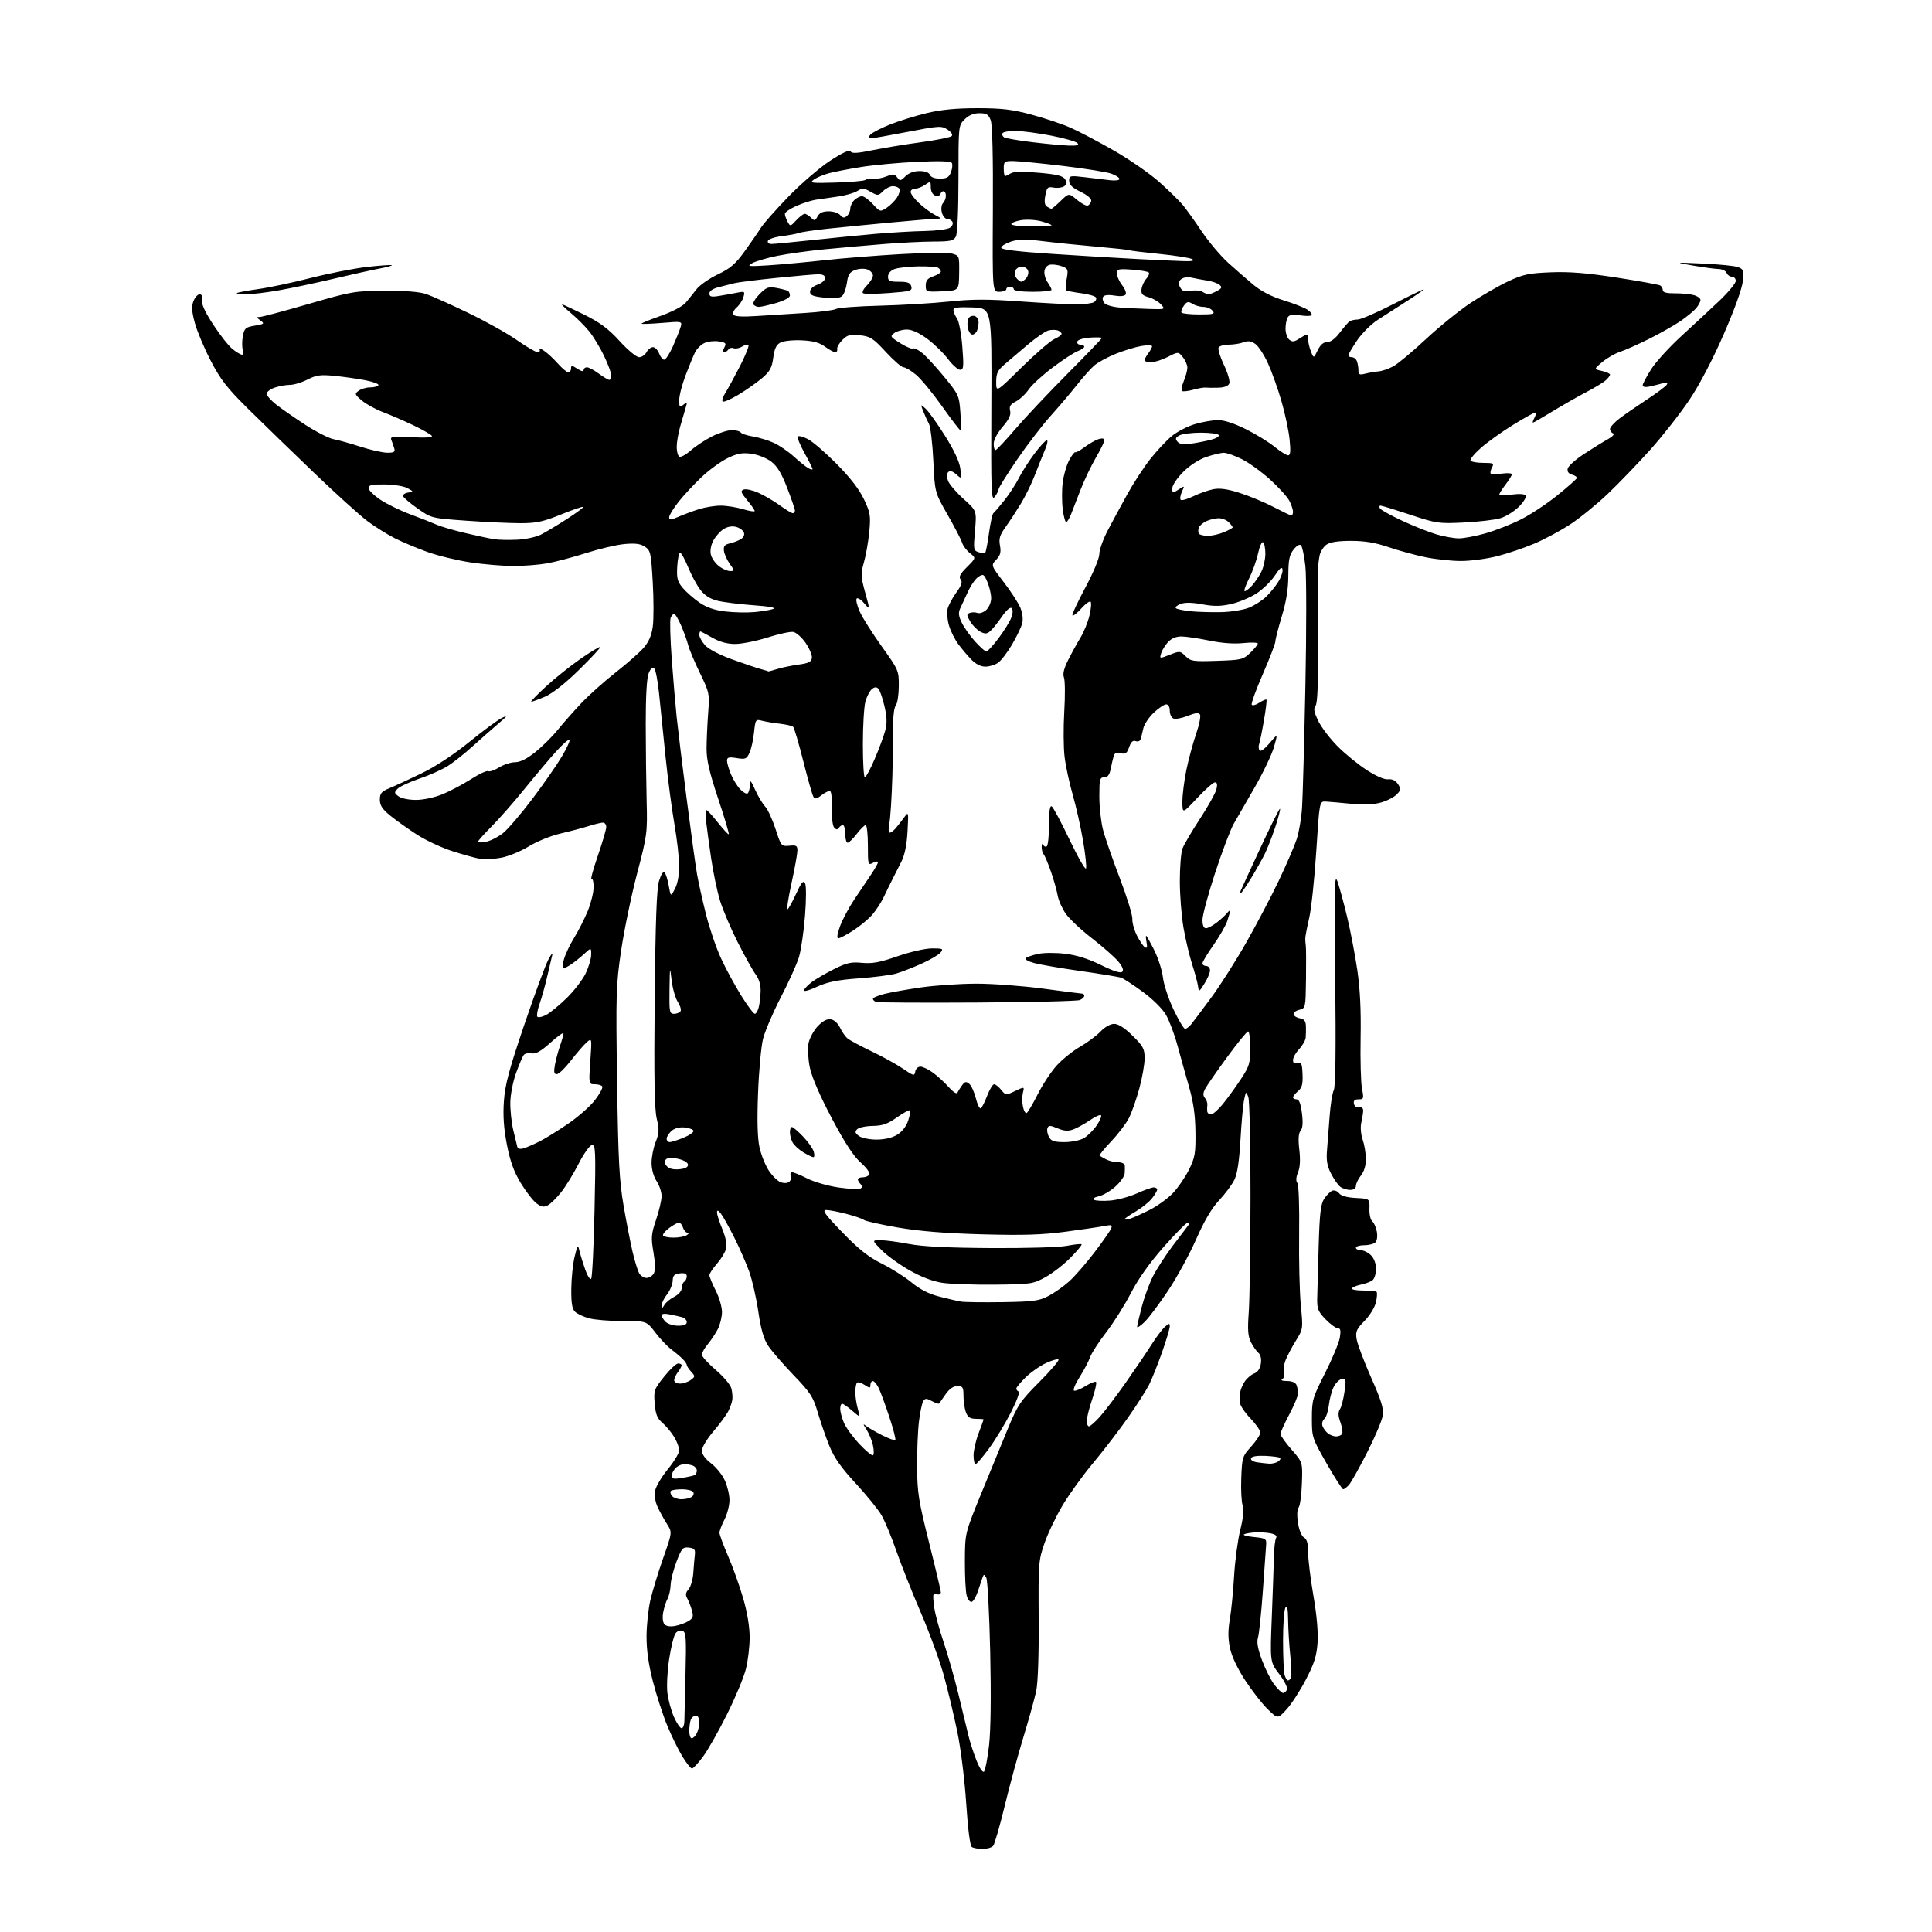 <?xml version="1.0" encoding="UTF-8" standalone="no"?>
<svg 
  version="1.1" 
  xmlns="http://www.w3.org/2000/svg" 
  xmlns:xlink="http://www.w3.org/1999/xlink" 
  xmlns:svg="http://www.w3.org/2000/svg"
  xmlns:rdf="http://www.w3.org/1999/02/22-rdf-syntax-ns#"
  xmlns:cc="http://creativecommons.org/ns#"
  xmlns:dc="http://purl.org/dc/elements/1.1/"
  viewBox="0 0 768 768"
  width="768"
  height="768"
>
<style>svg {background-color: white; }</style>"
<path stroke="none" fill="black" fill-rule="evenodd" d="M390.63,734.98C388.91,734.98 386.98,734.64 386.34,734.23C385.61,733.77 384.77,727.30 384.08,716.86C383.46,707.42 381.93,695.11 380.54,688.37C379.18,681.84 376.78,671.77 375.18,666.00C373.59,660.23 369.47,648.98 366.03,641.00C362.59,633.02 358.22,622.00 356.31,616.50C354.40,611.00 351.75,604.61 350.41,602.31C349.08,600.01 344.46,594.31 340.15,589.66C334.42,583.48 331.61,579.49 329.72,574.85C328.30,571.36 326.21,565.35 325.08,561.50C323.25,555.27 322.19,553.63 315.40,546.57C311.21,542.20 306.68,536.97 305.34,534.93C303.59,532.29 302.47,528.41 301.44,521.37C300.64,515.94 299.01,508.80 297.83,505.50C296.64,502.20 293.98,496.12 291.92,492.00C289.85,487.88 287.47,483.60 286.61,482.50C285.47,481.02 285.06,480.89 285.03,481.98C285.01,482.80 285.96,485.78 287.14,488.62C288.51,491.93 289.04,494.70 288.62,496.37C288.26,497.80 286.63,500.49 284.99,502.36C283.34,504.23 282.00,506.28 282.00,506.92C282.00,507.55 283.12,510.29 284.50,513.00C285.88,515.71 287.00,519.55 287.00,521.52C287.00,523.49 286.26,526.54 285.36,528.30C284.46,530.06 282.66,532.77 281.36,534.33C280.06,535.88 279.00,537.76 279.00,538.50C279.00,539.24 281.48,541.97 284.51,544.56C287.55,547.15 290.34,550.45 290.72,551.88C291.10,553.32 291.27,555.40 291.10,556.50C290.93,557.60 290.18,559.68 289.44,561.12C288.69,562.56 286.04,566.13 283.54,569.06C281.04,571.99 279.00,575.40 279.00,576.64C279.00,578.06 280.35,579.93 282.65,581.69C284.67,583.22 287.13,586.28 288.13,588.49C289.14,590.69 289.97,594.21 289.98,596.29C289.99,598.37 289.10,601.84 288.00,604.00C286.90,606.16 286.00,608.53 286.00,609.28C286.00,610.03 287.54,614.21 289.43,618.57C291.32,622.93 294.02,630.49 295.43,635.36C297.05,640.94 298.00,646.70 298.00,650.90C298.00,654.57 297.32,660.26 296.48,663.54C295.65,666.82 292.28,674.90 288.98,681.50C285.69,688.10 281.42,695.64 279.49,698.25C277.56,700.86 275.57,703.00 275.08,703.00C274.58,703.00 272.86,700.86 271.27,698.25C269.67,695.64 266.97,690.12 265.26,686.00C263.56,681.88 261.00,674.02 259.58,668.55C257.83,661.80 257.00,656.00 257.01,650.55C257.02,646.12 257.71,639.58 258.55,636.00C259.39,632.42 261.68,624.91 263.65,619.30C267.24,609.09 267.24,609.09 265.13,605.80C263.97,603.98 262.30,600.96 261.43,599.09C260.46,597.02 260.07,594.46 260.42,592.58C260.74,590.88 263.02,587.02 265.50,584.00C267.97,580.98 270.00,577.61 270.00,576.51C269.99,575.40 269.08,573.00 267.97,571.18C266.85,569.35 264.76,566.84 263.32,565.60C261.24,563.81 260.60,562.21 260.25,557.92C259.82,552.77 260.01,552.23 263.99,547.25C266.29,544.36 268.81,542.00 269.59,542.00C270.36,542.00 270.99,542.34 270.97,542.75C270.95,543.16 270.28,544.37 269.47,545.44C268.66,546.51 268.00,547.97 268.00,548.69C268.00,549.41 269.04,550.00 270.31,550.00C271.58,550.00 273.49,549.37 274.55,548.59C276.38,547.25 276.39,547.09 274.74,545.26C273.78,544.21 273.00,543.01 273.00,542.60C273.00,542.19 272.25,541.10 271.34,540.18C270.42,539.26 268.39,537.55 266.83,536.39C265.27,535.23 262.42,532.22 260.50,529.70C257.00,525.12 257.00,525.12 247.64,525.14C242.50,525.15 236.44,524.66 234.19,524.05C231.93,523.44 229.39,522.25 228.55,521.40C227.40,520.26 227.02,517.87 227.10,512.18C227.15,507.96 227.75,502.25 228.43,499.50C229.64,494.63 229.69,494.58 230.41,497.50C230.81,499.15 231.83,502.45 232.68,504.83C233.53,507.22 234.57,508.79 234.99,508.33C235.41,507.88 236.01,495.66 236.33,481.19C236.85,457.15 236.76,454.90 235.26,455.19C234.36,455.36 231.99,458.71 229.99,462.63C227.99,466.55 224.88,471.62 223.08,473.90C221.28,476.17 218.89,478.52 217.78,479.12C216.18,479.97 215.22,479.81 213.26,478.34C211.89,477.32 209.08,473.69 207.01,470.28C204.26,465.72 202.79,461.65 201.49,454.97C200.24,448.50 199.90,443.50 200.31,437.68C200.78,431.09 202.35,425.22 208.36,407.50C212.47,395.40 216.79,383.70 217.95,381.50C219.12,379.30 219.84,378.40 219.56,379.50C219.28,380.60 218.38,384.45 217.55,388.06C216.72,391.67 215.36,396.56 214.53,398.92C213.70,401.28 213.26,403.61 213.56,404.10C213.87,404.59 215.42,404.32 217.02,403.49C218.61,402.66 222.33,399.63 225.27,396.74C228.21,393.86 231.60,389.45 232.81,386.93C234.01,384.42 235.00,381.08 235.00,379.50C235.00,376.63 235.00,376.63 232.25,379.16C230.74,380.55 228.39,382.44 227.03,383.35C225.67,384.26 224.24,385.00 223.86,385.00C223.47,385.00 223.61,383.37 224.16,381.39C224.71,379.40 226.54,375.52 228.24,372.76C229.94,370.01 232.37,365.22 233.64,362.13C234.91,359.03 235.96,354.79 235.98,352.69C235.99,350.60 235.61,349.12 235.14,349.41C234.67,349.71 235.79,345.57 237.63,340.22C239.47,334.88 240.99,329.71 240.99,328.75C241.00,327.79 240.41,327.00 239.68,327.00C238.95,327.00 236.36,327.63 233.93,328.40C231.49,329.17 226.44,330.51 222.69,331.37C218.95,332.24 213.32,334.53 210.19,336.46C207.06,338.39 202.14,340.41 199.25,340.96C196.36,341.50 192.53,341.69 190.75,341.38C188.96,341.07 184.04,339.71 179.81,338.35C175.58,336.99 169.28,334.05 165.81,331.82C162.34,329.59 157.59,326.22 155.25,324.32C151.97,321.65 151.00,320.18 151.00,317.88C151.00,315.38 151.60,314.65 154.75,313.35C156.81,312.50 162.55,309.85 167.50,307.45C173.13,304.73 180.25,300.06 186.50,294.98C192.00,290.51 197.85,286.19 199.50,285.39C201.93,284.21 201.65,284.65 198.03,287.71C195.58,289.80 191.00,293.84 187.85,296.69C184.71,299.55 180.28,303.06 178.00,304.50C175.73,305.93 170.67,308.19 166.76,309.51C162.85,310.84 158.94,312.64 158.08,313.52C156.64,314.98 156.67,315.25 158.44,316.56C159.54,317.38 162.57,317.99 165.44,317.98C168.37,317.96 172.81,317.00 176.00,315.68C179.03,314.43 184.11,311.73 187.31,309.68C190.50,307.63 193.55,306.22 194.08,306.55C194.60,306.87 196.54,306.21 198.39,305.07C200.23,303.93 203.09,303.00 204.74,303.00C206.73,303.00 209.41,301.67 212.72,299.03C215.46,296.85 219.45,292.91 221.58,290.28C223.71,287.65 227.93,282.86 230.97,279.63C234.01,276.39 240.17,270.88 244.65,267.37C249.14,263.86 254.15,259.45 255.80,257.58C257.90,255.18 259.00,252.65 259.49,249.05C259.88,246.23 259.87,238.29 259.48,231.41C258.80,219.67 258.60,218.79 256.34,217.31C254.56,216.14 252.46,215.87 248.22,216.27C245.07,216.56 238.22,218.17 233.00,219.84C227.78,221.50 220.83,223.35 217.57,223.93C214.30,224.52 208.23,225.00 204.07,224.99C199.90,224.99 192.21,224.34 186.97,223.55C181.73,222.76 174.08,220.91 169.97,219.43C165.86,217.96 160.02,215.51 157.00,213.99C153.97,212.47 149.02,209.36 146.00,207.10C142.97,204.83 133.35,196.11 124.61,187.73C115.88,179.36 104.18,168.00 98.61,162.50C90.28,154.26 87.67,150.91 83.82,143.50C81.24,138.55 78.39,131.80 77.49,128.50C76.23,123.93 76.09,121.84 76.89,119.75C77.47,118.24 78.57,117.00 79.34,117.00C80.24,117.00 80.57,117.79 80.29,119.26C80.00,120.78 81.48,124.01 84.79,129.08C87.50,133.24 90.97,137.62 92.50,138.82C94.02,140.02 95.69,141.00 96.20,141.00C96.72,141.00 96.86,140.12 96.51,139.04C96.17,137.97 96.19,135.52 96.54,133.62C97.13,130.48 97.60,130.07 101.29,129.45C105.07,128.81 105.24,128.65 103.50,127.38C101.92,126.22 101.88,126.00 103.24,126.00C104.12,126.00 112.87,123.67 122.68,120.83C139.79,115.86 141.00,115.65 153.00,115.59C161.26,115.55 166.86,116.00 169.50,116.92C171.70,117.68 179.12,121.01 186.00,124.32C192.88,127.62 201.61,132.50 205.41,135.16C209.21,137.82 212.94,140.00 213.72,140.00C214.49,140.00 214.81,139.50 214.44,138.90C214.06,138.29 214.85,138.51 216.18,139.38C217.52,140.26 220.01,142.55 221.72,144.49C223.43,146.42 225.32,148.00 225.91,148.00C226.51,148.00 227.00,147.31 227.00,146.48C227.00,145.14 227.31,145.16 229.50,146.59C231.03,147.59 232.00,147.80 232.00,147.12C232.00,146.50 232.59,146.00 233.31,146.00C234.02,146.00 236.14,147.13 238.00,148.50C239.86,149.88 241.75,151.00 242.19,151.00C242.64,151.00 243.00,150.21 243.00,149.25C243.00,148.29 241.71,144.80 240.13,141.50C238.55,138.20 235.91,133.83 234.27,131.79C232.62,129.74 229.37,126.48 227.04,124.54C224.72,122.59 223.09,121.00 223.43,121.00C223.77,121.00 227.75,122.85 232.27,125.10C238.55,128.23 241.88,130.72 246.33,135.60C249.55,139.14 253.00,142.00 254.04,142.00C255.08,142.00 256.41,141.10 257.00,140.00C257.59,138.90 258.74,138.00 259.56,138.00C260.38,138.00 261.48,139.13 262.00,140.50C262.52,141.88 263.44,143.00 264.03,143.00C264.62,143.00 266.17,140.64 267.46,137.75C268.75,134.86 270.13,131.42 270.52,130.10C271.23,127.69 271.23,127.69 263.12,128.37C258.65,128.74 255.00,128.87 255.00,128.66C255.00,128.44 258.49,127.03 262.75,125.52C267.10,123.98 271.38,121.74 272.50,120.42C273.60,119.12 275.54,116.70 276.81,115.05C278.07,113.40 281.90,110.72 285.32,109.09C290.37,106.68 292.37,104.95 296.07,99.81C298.57,96.34 301.46,92.15 302.49,90.50C303.52,88.85 308.45,83.29 313.43,78.15C318.42,73.00 325.86,66.60 329.96,63.92C335.01,60.63 337.65,59.43 338.13,60.21C338.66,61.07 340.85,60.95 346.67,59.74C350.98,58.85 359.65,57.42 365.94,56.57C372.24,55.71 377.80,54.60 378.30,54.10C378.85,53.55 378.20,52.52 376.66,51.52C374.25,49.94 373.39,49.99 360.81,52.42C353.49,53.84 346.88,55.00 346.13,55.00C345.06,55.00 345.01,54.69 345.93,53.59C346.57,52.81 350.06,50.99 353.67,49.54C357.28,48.10 363.90,46.04 368.37,44.96C374.08,43.59 380.06,43.01 388.50,43.01C398.20,43.01 402.32,43.49 409.95,45.54C415.15,46.93 422.13,49.26 425.45,50.72C428.78,52.18 436.59,56.29 442.81,59.86C449.04,63.42 457.20,69.09 460.94,72.45C464.69,75.81 468.87,79.90 470.22,81.53C471.57,83.16 474.94,87.88 477.71,92.00C480.48,96.12 485.23,101.75 488.26,104.50C491.29,107.25 495.85,111.22 498.40,113.33C501.41,115.83 505.59,117.96 510.38,119.43C514.43,120.68 518.69,122.37 519.86,123.19C521.03,124.01 521.70,124.97 521.34,125.33C520.98,125.68 518.92,125.69 516.74,125.34C513.91,124.89 512.55,125.10 511.91,126.11C511.43,126.87 511.02,128.91 511.02,130.63C511.01,132.35 511.67,134.31 512.49,135.00C513.70,136.00 514.47,135.92 516.46,134.62C517.82,133.73 519.17,133.00 519.46,133.00C519.76,133.00 520.00,133.87 520.00,134.93C520.00,136.00 520.50,138.14 521.11,139.68C522.21,142.50 522.21,142.50 523.79,139.25C524.86,137.05 526.07,136.00 527.56,136.00C528.94,136.00 530.82,134.59 532.58,132.25C534.13,130.19 535.87,128.17 536.45,127.77C537.03,127.36 538.50,127.02 539.72,127.02C540.94,127.01 547.21,124.30 553.66,121.00C560.11,117.70 565.64,115.01 565.95,115.02C566.25,115.03 563.35,117.07 559.50,119.55C555.65,122.02 550.35,125.43 547.71,127.12C545.08,128.81 541.37,132.51 539.46,135.33C537.56,138.16 536.00,140.82 536.00,141.24C536.00,141.66 536.63,142.00 537.39,142.00C538.16,142.00 539.06,142.71 539.39,143.58C539.73,144.45 540.00,146.08 540.00,147.20C540.00,148.92 540.42,149.13 542.75,148.53C544.26,148.15 546.62,147.74 548.00,147.63C549.38,147.51 551.98,146.63 553.79,145.66C555.60,144.70 561.45,139.83 566.79,134.84C572.13,129.85 580.19,123.34 584.69,120.36C589.20,117.38 595.91,113.53 599.61,111.80C605.42,109.08 607.69,108.60 616.41,108.25C623.87,107.95 630.73,108.50 642.74,110.36C651.67,111.74 659.43,113.15 659.99,113.49C660.54,113.84 661.00,114.69 661.00,115.38C661.00,116.23 662.56,116.63 665.75,116.60C668.36,116.57 671.74,116.88 673.25,117.29C674.76,117.70 675.99,118.59 675.97,119.27C675.95,119.95 675.16,121.42 674.22,122.54C673.27,123.66 670.48,125.96 668.00,127.66C665.52,129.35 659.90,132.53 655.50,134.73C651.10,136.93 645.90,139.24 643.95,139.87C641.99,140.51 638.85,142.31 636.97,143.88C633.55,146.74 633.55,146.74 636.77,147.45C638.55,147.84 640.00,148.50 640.00,148.92C640.00,149.35 639.21,150.38 638.25,151.23C637.29,152.08 633.80,154.19 630.50,155.91C627.20,157.63 621.20,161.06 617.16,163.52C613.13,165.99 609.63,168.00 609.38,168.00C609.13,168.00 609.41,167.10 610.00,166.00C610.59,164.90 610.70,164.00 610.24,164.00C609.79,164.00 605.84,166.21 601.46,168.90C597.08,171.60 591.36,175.69 588.75,177.99C586.13,180.29 584.25,182.59 584.55,183.09C584.86,183.59 587.13,184.00 589.59,184.00C593.66,184.00 593.98,184.17 593.07,185.87C592.52,186.90 592.31,187.97 592.60,188.26C592.89,188.56 594.90,188.56 597.06,188.26C599.23,187.97 601.00,188.09 601.00,188.52C601.00,188.96 599.88,190.79 598.50,192.59C597.12,194.39 596.00,196.18 596.00,196.56C596.00,196.94 598.22,196.96 600.93,196.60C603.99,196.20 606.10,196.35 606.50,197.00C606.86,197.58 605.63,199.57 603.78,201.42C601.92,203.28 598.63,205.33 596.45,205.99C594.28,206.64 587.77,207.42 582.00,207.70C571.93,208.20 571.05,208.08 560.61,204.61C554.62,202.63 549.31,201.00 548.80,201.00C548.30,201.00 548.19,201.50 548.56,202.10C548.94,202.71 552.90,204.91 557.37,206.99C561.84,209.08 567.94,211.50 570.93,212.39C573.92,213.28 577.97,214.00 579.93,214.00C581.90,214.00 586.65,213.11 590.50,212.01C594.35,210.92 600.65,208.45 604.50,206.52C608.35,204.59 614.88,200.29 619.00,196.95C623.12,193.62 626.63,190.52 626.79,190.07C626.95,189.62 626.12,189.00 624.95,188.70C623.57,188.34 622.94,187.50 623.17,186.32C623.35,185.32 626.25,182.70 629.61,180.50C632.97,178.30 637.24,175.65 639.11,174.62C641.02,173.55 641.95,172.53 641.25,172.28C640.56,172.04 640.00,171.25 640.00,170.54C640.00,169.82 641.69,167.95 643.75,166.37C645.81,164.80 650.71,161.42 654.63,158.85C658.55,156.29 662.11,153.63 662.54,152.94C663.11,152.01 662.70,151.86 660.91,152.37C659.58,152.74 657.26,153.32 655.75,153.65C654.05,154.02 653.00,153.83 653.00,153.14C653.00,152.54 654.53,149.64 656.41,146.71C658.28,143.78 663.74,137.81 668.53,133.44C673.32,129.07 680.11,122.76 683.62,119.42C687.13,116.07 690.00,112.58 690.00,111.67C690.00,110.75 689.31,110.00 688.47,110.00C687.63,110.00 686.68,109.32 686.36,108.50C686.05,107.67 684.60,106.97 683.14,106.94C681.69,106.90 677.12,106.29 673.00,105.57C665.50,104.26 665.50,104.26 677.00,104.78C683.33,105.06 689.57,105.69 690.88,106.17C693.02,106.96 693.21,107.51 692.80,111.78C692.52,114.65 689.54,122.93 685.23,132.82C680.87,142.83 675.63,152.86 671.65,158.81C668.09,164.14 661.16,173.00 656.25,178.50C651.34,184.00 643.63,192.01 639.13,196.29C634.62,200.58 627.81,206.10 623.99,208.58C620.16,211.05 613.83,214.44 609.91,216.10C606.00,217.77 599.39,220.00 595.24,221.07C591.08,222.13 584.58,223.00 580.80,223.00C577.01,223.00 570.62,222.32 566.60,221.49C562.58,220.66 555.99,218.86 551.97,217.49C546.70,215.70 542.52,215.00 537.05,215.00C531.91,215.00 528.75,215.49 527.30,216.50C526.12,217.33 524.90,219.24 524.58,220.75C524.27,222.26 523.96,224.85 523.91,226.50C523.85,228.15 523.87,240.68 523.94,254.35C524.04,271.73 523.74,279.61 522.94,280.57C522.06,281.63 522.32,283.03 524.05,286.61C525.29,289.17 528.77,293.72 531.78,296.73C534.78,299.74 539.99,303.98 543.34,306.14C547.09,308.56 550.37,309.97 551.84,309.79C553.42,309.60 554.74,310.25 555.70,311.68C557.00,313.63 556.94,314.06 555.13,315.87C554.01,316.99 551.17,318.42 548.80,319.06C546.01,319.82 541.87,319.97 537.00,319.50C532.88,319.09 528.38,318.70 527.01,318.63C524.51,318.50 524.51,318.50 523.24,338.38C522.54,349.31 521.27,361.24 520.43,364.88C519.59,368.52 518.89,372.18 518.87,373.00C518.86,373.82 518.96,375.18 519.08,376.00C519.21,376.82 519.24,382.74 519.16,389.14C519.00,400.76 518.99,400.78 516.43,401.43C515.01,401.78 514.04,402.62 514.26,403.29C514.48,403.95 515.63,404.64 516.83,404.82C518.40,405.05 519.03,405.88 519.12,407.82C519.18,409.29 519.14,411.40 519.03,412.50C518.92,413.60 517.74,415.65 516.41,417.05C515.09,418.46 514.00,420.40 514.00,421.37C514.00,422.61 514.53,422.97 515.78,422.57C517.31,422.08 517.60,422.71 517.78,427.01C517.95,430.96 517.58,432.38 516.00,433.73C514.90,434.67 514.00,435.79 514.00,436.22C514.00,436.65 514.64,437.00 515.43,437.00C516.41,437.00 517.07,438.72 517.54,442.51C518.02,446.28 517.85,448.48 517.02,449.48C516.17,450.50 516.01,452.79 516.50,457.02C516.97,461.05 516.80,464.08 515.98,466.04C515.18,467.97 515.09,469.44 515.72,470.25C516.27,470.97 516.57,479.50 516.43,490.50C516.30,500.95 516.60,513.73 517.10,518.90C518.01,528.22 517.99,528.34 515.16,532.90C513.58,535.43 511.73,538.95 511.03,540.73C510.34,542.51 510.06,544.72 510.42,545.65C510.78,546.59 510.50,547.70 509.78,548.15C508.96,548.67 509.64,548.97 511.64,548.98C513.58,548.99 515.02,549.61 515.39,550.58C515.73,551.45 516.00,552.96 516.00,553.93C516.00,554.90 514.42,558.67 512.50,562.29C510.57,565.92 509.00,569.40 509.00,570.03C509.00,570.66 510.99,573.45 513.41,576.22C517.83,581.27 517.83,581.27 517.53,589.63C517.37,594.24 516.79,598.56 516.23,599.25C515.61,600.01 515.51,602.40 515.97,605.38C516.41,608.24 517.40,610.65 518.36,611.18C519.54,611.84 520.00,613.51 520.00,617.14C520.00,619.91 520.95,627.65 522.11,634.34C523.45,642.06 524.05,648.90 523.75,653.07C523.39,658.27 522.43,661.29 519.12,667.64C516.83,672.05 513.37,677.39 511.44,679.50C507.93,683.33 507.93,683.33 503.94,679.44C501.75,677.31 497.74,672.17 495.02,668.03C491.96,663.37 489.65,658.48 488.95,655.20C488.13,651.36 488.11,648.19 488.88,643.70C489.46,640.29 490.22,632.55 490.57,626.50C490.92,620.45 492.03,612.18 493.03,608.13C494.26,603.19 494.57,600.00 493.98,598.45C493.50,597.18 493.25,592.29 493.42,587.59C493.73,579.34 493.87,578.88 497.37,575.01C499.37,572.80 501.00,570.30 501.00,569.46C501.00,568.61 499.20,566.05 497.00,563.76C494.80,561.47 492.95,558.68 492.88,557.55C492.82,556.42 492.86,554.63 492.98,553.57C493.09,552.51 493.90,550.56 494.77,549.23C495.64,547.90 497.34,546.44 498.55,545.98C499.98,545.44 500.91,544.06 501.21,542.05C501.49,540.14 501.13,538.52 500.26,537.80C499.50,537.17 498.17,535.29 497.31,533.63C496.07,531.24 495.89,528.76 496.40,521.56C496.76,516.58 497.07,495.85 497.09,475.50C497.11,455.15 496.72,437.41 496.22,436.07C495.35,433.70 495.30,433.73 494.57,437.07C494.16,438.96 493.50,446.12 493.11,453.00C492.62,461.57 491.86,466.60 490.68,469.00C489.74,470.93 487.01,474.59 484.62,477.14C481.66,480.29 478.73,485.27 475.48,492.64C472.85,498.61 467.82,507.83 464.29,513.12C460.77,518.41 456.56,524.00 454.94,525.55C453.32,527.11 452.01,527.95 452.02,527.44C452.03,526.92 452.86,523.35 453.86,519.50C454.87,515.65 456.87,510.18 458.32,507.34C459.76,504.51 463.26,499.11 466.09,495.34C468.92,491.58 471.69,487.94 472.24,487.25C472.92,486.40 472.90,486.00 472.17,486.00C471.58,486.00 467.25,490.37 462.54,495.71C456.97,502.03 452.42,508.45 449.51,514.09C447.05,518.85 442.63,525.86 439.69,529.67C436.74,533.48 433.87,537.92 433.31,539.55C432.74,541.17 430.85,544.75 429.11,547.49C427.37,550.24 426.41,552.64 426.97,552.82C427.53,553.01 429.60,552.18 431.55,550.97C433.51,549.76 435.37,549.04 435.70,549.36C436.02,549.69 435.32,552.81 434.14,556.30C432.96,559.79 432.00,563.62 432.00,564.82C432.00,566.02 432.40,567.00 432.88,567.00C433.37,567.00 435.30,565.30 437.18,563.22C439.06,561.14 443.75,554.95 447.60,549.47C451.45,543.99 456.04,537.20 457.81,534.39C459.58,531.59 461.92,528.48 463.01,527.49C464.73,525.94 465.00,525.91 465.00,527.27C465.00,528.13 463.60,532.81 461.89,537.67C460.18,542.53 457.86,548.30 456.75,550.50C455.64,552.70 451.88,558.55 448.41,563.50C444.94,568.45 438.74,576.53 434.62,581.46C430.50,586.38 425.02,593.98 422.42,598.34C419.83,602.69 416.59,609.46 415.22,613.38C412.83,620.24 412.74,621.36 412.89,643.58C412.99,657.47 412.60,668.82 411.93,672.08C411.31,675.06 409.01,683.35 406.83,690.50C404.64,697.65 401.28,710.02 399.35,718.00C397.42,725.97 395.37,733.06 394.80,733.75C394.22,734.44 392.35,734.99 390.63,734.98zM391.17,704.23C391.66,703.74 392.55,699.10 393.15,693.92C393.84,687.91 394.01,674.41 393.62,656.65C393.27,641.34 392.57,628.06 392.06,627.15C391.26,625.73 391.06,625.71 390.59,627.00C390.29,627.83 389.47,630.27 388.77,632.42C388.07,634.58 386.95,636.53 386.29,636.74C385.62,636.96 384.72,635.87 384.29,634.32C383.85,632.77 383.53,626.55 383.56,620.50C383.61,609.50 383.61,609.50 389.72,594.50C393.08,586.25 397.88,574.58 400.37,568.57C404.57,558.43 405.50,557.04 413.15,549.35C417.68,544.79 421.12,540.78 420.78,540.45C420.44,540.11 418.22,540.73 415.83,541.82C413.45,542.92 409.81,545.46 407.75,547.47C405.69,549.48 404.00,551.51 404.00,551.98C404.00,552.45 404.43,552.98 404.96,553.17C405.48,553.35 404.08,557.10 401.83,561.50C399.59,565.90 395.70,572.31 393.18,575.75C390.67,579.19 388.25,582.00 387.81,582.00C387.36,582.00 387.00,580.43 387.00,578.51C387.00,576.59 387.90,572.65 389.00,569.76C390.10,566.87 391.00,564.39 391.00,564.25C391.00,564.11 389.64,564.00 387.98,564.00C385.65,564.00 384.73,563.41 383.98,561.43C383.44,560.02 383.00,557.10 383.00,554.93C383.00,551.43 382.73,551.00 380.57,551.00C378.95,551.00 377.38,552.09 375.89,554.25C374.66,556.04 373.50,557.69 373.32,557.92C373.14,558.15 371.84,557.72 370.43,556.96C368.25,555.79 367.74,555.80 366.99,557.01C366.51,557.80 365.75,561.38 365.31,564.97C364.86,568.56 364.53,576.67 364.56,583.00C364.62,593.26 365.13,596.52 369.31,613.17C371.89,623.44 374.00,632.35 374.00,632.97C374.00,633.58 373.42,633.96 372.72,633.79C372.02,633.63 371.27,633.73 371.07,634.00C370.87,634.27 371.02,636.63 371.41,639.24C371.80,641.84 373.46,647.92 375.09,652.74C376.73,657.56 379.39,666.90 381.00,673.50C382.62,680.10 384.41,687.52 384.99,690.00C385.58,692.48 387.00,696.89 388.17,699.81C389.40,702.92 390.65,704.75 391.17,704.23zM274.96,691.00C275.50,691.00 276.40,690.13 276.96,689.07C277.53,688.00 278.00,685.98 278.00,684.57C278.00,683.04 277.44,682.00 276.61,682.00C275.84,682.00 274.94,682.71 274.61,683.58C274.27,684.45 274.00,686.48 274.00,688.08C274.00,689.69 274.43,691.00 274.96,691.00zM270.94,687.00C271.52,687.00 272.02,685.76 272.05,684.25C272.07,682.74 272.28,674.17 272.50,665.20C272.86,650.95 272.71,648.82 271.31,648.29C270.39,647.94 269.20,648.37 268.52,649.30C267.87,650.19 266.74,654.73 266.02,659.38C265.29,664.03 264.97,670.13 265.30,672.92C265.63,675.71 266.80,680.02 267.90,682.50C268.99,684.97 270.36,687.00 270.94,687.00zM510.08,673.00C510.62,673.00 511.30,672.37 511.60,671.60C511.90,670.83 510.50,668.05 508.49,665.43C504.85,660.65 504.85,660.65 505.57,642.58C505.96,632.63 506.34,621.80 506.41,618.50C506.49,615.20 506.88,611.97 507.28,611.33C507.76,610.58 507.02,609.94 505.22,609.55C503.69,609.21 500.87,609.03 498.96,609.14C497.06,609.26 495.05,609.61 494.50,609.92C493.95,610.24 495.75,610.73 498.50,611.00C503.09,611.46 503.49,611.70 503.32,614.00C503.23,615.38 502.63,623.70 502.00,632.50C501.37,641.30 500.50,649.62 500.06,651.00C499.51,652.75 499.99,655.43 501.66,659.94C502.98,663.48 505.19,667.87 506.58,669.69C507.97,671.51 509.54,673.00 510.08,673.00zM512.01,668.00C512.44,668.00 512.99,667.44 513.23,666.75C513.48,666.06 513.33,662.12 512.90,658.00C512.47,653.88 512.09,647.58 512.05,644.00C511.99,639.42 511.68,637.94 511.00,639.00C510.47,639.83 510.03,645.67 510.03,652.00C510.03,658.33 510.30,664.51 510.63,665.75C510.96,666.99 511.58,668.00 512.01,668.00zM268.34,646.34C270.08,646.02 272.48,645.14 273.69,644.40C275.52,643.26 275.73,642.56 275.03,640.09C274.56,638.47 273.72,636.33 273.16,635.32C272.40,633.97 272.55,633.05 273.71,631.77C274.57,630.82 275.42,627.89 275.60,625.27C275.78,622.65 276.06,619.38 276.22,618.00C276.45,615.95 276.02,615.44 273.84,615.19C271.44,614.91 270.97,615.45 268.95,620.69C267.73,623.89 266.66,628.08 266.59,630.00C266.52,631.92 265.97,634.40 265.37,635.50C264.77,636.60 263.99,639.03 263.64,640.89C263.26,642.85 263.45,644.84 264.08,645.60C264.78,646.44 266.32,646.71 268.34,646.34zM270.87,595.98C272.32,595.98 274.12,595.58 274.88,595.10C275.64,594.62 275.95,593.72 275.57,593.11C275.19,592.50 273.18,592.00 271.11,592.00C269.03,592.00 267.04,592.30 266.68,592.66C266.31,593.02 266.52,593.92 267.13,594.66C267.74,595.40 269.43,595.99 270.87,595.98zM533.95,592.00C533.54,592.00 530.58,587.39 527.36,581.75C521.61,571.70 521.50,571.35 521.50,563.83C521.50,556.56 521.77,555.62 526.73,545.83C529.61,540.15 532.25,533.81 532.60,531.75C533.07,528.89 532.89,528.00 531.81,528.00C531.03,528.00 528.84,526.40 526.95,524.45C523.97,521.38 523.53,520.27 523.61,516.20C523.67,513.62 523.93,504.22 524.19,495.33C524.58,482.27 525.00,478.65 526.39,476.52C527.34,475.08 528.79,473.64 529.61,473.32C530.43,473.01 531.64,473.46 532.30,474.33C533.08,475.36 535.42,476.02 539.00,476.21C544.50,476.50 544.50,476.50 544.37,480.47C544.29,482.66 544.80,484.91 545.49,485.47C546.19,486.04 547.01,487.90 547.32,489.60C547.65,491.37 547.40,493.20 546.75,493.85C546.12,494.48 544.12,495.00 542.30,495.00C540.49,495.00 539.00,495.45 539.00,496.00C539.00,496.55 539.90,497.00 541.00,497.00C542.10,497.00 543.90,497.90 545.00,499.00C546.21,500.21 547.00,502.33 547.00,504.38C547.00,506.24 546.39,508.26 545.65,508.87C544.91,509.49 542.88,510.27 541.13,510.62C539.39,510.97 537.72,511.65 537.42,512.13C537.12,512.61 539.08,513.00 541.77,513.00C544.47,513.00 546.91,513.25 547.22,513.55C547.52,513.85 547.40,515.71 546.96,517.68C546.51,519.68 544.51,522.94 542.43,525.07C539.19,528.39 538.79,529.31 539.29,532.37C539.60,534.30 542.19,541.14 545.03,547.58C549.21,557.00 550.10,559.97 549.64,562.82C549.33,564.77 546.53,571.34 543.43,577.43C540.34,583.52 537.10,589.29 536.25,590.25C535.39,591.21 534.36,592.00 533.95,592.00zM271.25,587.47C273.59,587.09 275.84,586.57 276.25,586.33C276.66,586.08 277.00,585.28 277.00,584.55C277.00,583.81 276.29,582.94 275.42,582.61C274.55,582.27 273.01,582.00 271.99,582.00C270.97,582.00 269.44,582.71 268.57,583.57C267.71,584.44 267.00,585.83 267.00,586.66C267.00,587.89 267.81,588.04 271.25,587.47zM504.50,581.83C505.60,581.91 507.16,581.55 507.97,581.04C508.78,580.53 509.18,579.85 508.87,579.54C508.55,579.22 505.91,578.86 503.00,578.73C499.66,578.58 497.56,578.93 497.30,579.68C497.06,580.35 498.09,581.04 499.69,581.28C501.24,581.51 503.40,581.76 504.50,581.83zM347.02,578.49C347.44,578.23 347.43,576.42 347.00,574.48C346.56,572.54 345.40,569.73 344.43,568.23C343.05,566.11 343.00,565.79 344.21,566.78C345.07,567.48 347.94,569.15 350.59,570.49C353.24,571.83 355.63,572.71 355.90,572.44C356.17,572.16 355.10,568.02 353.51,563.22C351.92,558.42 350.02,553.26 349.29,551.75C348.55,550.24 347.51,549.00 346.97,549.00C346.44,549.00 346.00,549.69 346.00,550.52C346.00,551.89 345.76,551.89 343.67,550.52C342.39,549.68 341.04,549.29 340.67,549.66C340.30,550.03 340.00,551.72 340.00,553.42C340.00,555.12 340.42,557.97 340.93,559.76C341.44,561.54 341.74,563.00 341.59,563.00C341.43,563.00 340.00,561.88 338.41,560.50C336.81,559.13 335.16,558.00 334.75,558.00C334.34,558.00 334.00,558.91 334.00,560.03C334.00,561.15 334.65,563.62 335.44,565.51C336.23,567.41 338.99,571.21 341.56,573.96C344.14,576.72 346.59,578.75 347.02,578.49zM531.13,571.00C532.09,571.00 533.16,570.55 533.50,569.99C533.85,569.44 533.55,567.40 532.85,565.45C531.91,562.85 531.86,561.46 532.66,560.17C533.26,559.21 534.08,556.03 534.48,553.12C535.15,548.29 535.05,547.84 533.36,548.17C532.35,548.36 530.88,549.84 530.11,551.45C529.34,553.06 528.49,556.31 528.23,558.67C527.96,561.03 527.15,563.46 526.43,564.06C525.71,564.66 525.38,565.90 525.70,566.82C526.02,567.75 526.98,569.06 527.83,569.75C528.68,570.44 530.17,571.00 531.13,571.00zM269.57,527.00C271.88,527.00 273.00,526.53 273.00,525.57C273.00,524.78 272.21,523.91 271.25,523.64C270.29,523.37 268.04,522.85 266.25,522.50C264.30,522.10 263.00,522.24 263.00,522.85C263.00,523.40 263.71,524.56 264.57,525.43C265.44,526.29 267.69,527.00 269.57,527.00zM264.08,518.75C264.64,517.79 266.43,516.31 268.05,515.47C269.76,514.59 271.00,513.14 271.00,512.03C271.00,510.98 271.45,509.84 272.00,509.50C272.55,509.16 273.00,508.20 273.00,507.37C273.00,506.32 272.17,505.96 270.25,506.18C268.05,506.44 267.48,507.03 267.40,509.15C267.35,510.61 266.33,513.03 265.15,514.54C263.97,516.04 263.01,518.00 263.03,518.88C263.06,520.29 263.19,520.27 264.08,518.75zM398.50,517.62C410.81,517.43 413.02,517.13 416.80,515.16C419.16,513.92 422.88,511.30 425.07,509.32C427.26,507.34 431.76,502.17 435.07,497.83C438.38,493.49 441.37,489.21 441.71,488.31C442.24,486.93 441.82,486.79 438.96,487.36C437.10,487.73 430.16,488.75 423.54,489.63C414.22,490.87 406.73,491.10 390.39,490.66C375.70,490.26 365.52,489.43 356.89,487.95C350.08,486.77 344.02,485.42 343.44,484.94C342.86,484.47 339.73,483.38 336.48,482.54C333.24,481.69 329.61,481.00 328.42,481.00C326.68,481.00 327.97,482.77 334.88,489.91C341.40,496.65 345.21,499.66 350.51,502.30C354.37,504.22 359.72,507.60 362.40,509.82C365.75,512.58 369.22,514.35 373.39,515.41C376.75,516.27 380.62,517.17 382.00,517.40C383.38,517.64 390.80,517.74 398.50,517.62zM395.50,510.67C387.25,510.76 377.84,510.43 374.58,509.94C370.68,509.34 366.18,507.61 361.39,504.87C357.40,502.59 352.43,498.98 350.36,496.86C346.59,493.00 346.59,493.00 350.05,493.00C351.95,493.00 357.00,493.67 361.27,494.49C366.66,495.52 376.63,496.02 393.77,496.13C407.52,496.22 420.94,495.83 424.00,495.25C427.02,494.67 429.70,494.39 429.94,494.62C430.18,494.86 428.21,497.24 425.57,499.93C422.92,502.62 418.45,506.09 415.63,507.66C410.68,510.40 409.96,510.51 395.50,510.67zM257.00,508.00C258.06,508.00 259.37,507.18 259.91,506.18C260.55,504.97 260.50,502.13 259.76,497.81C258.75,491.94 258.86,490.61 260.82,484.81C262.02,481.26 263.00,477.04 262.99,475.43C262.99,473.82 262.09,471.15 261.00,469.50C259.81,467.70 259.01,464.81 259.01,462.27C259.00,459.94 259.74,456.20 260.64,453.94C262.04,450.43 262.10,449.09 261.06,444.67C260.15,440.86 259.94,428.34 260.25,397.00C260.56,366.07 261.03,353.33 261.98,350.19C262.73,347.69 263.65,346.25 264.16,346.76C264.65,347.25 265.40,349.64 265.83,352.07C266.62,356.50 266.62,356.50 268.31,353.30C269.34,351.35 270.00,347.84 269.99,344.30C269.98,341.11 269.12,333.55 268.07,327.50C267.02,321.45 265.43,309.30 264.53,300.50C263.64,291.70 262.49,280.48 261.98,275.58C261.47,270.67 260.61,266.21 260.06,265.66C259.41,265.01 258.67,265.66 257.87,267.59C257.09,269.49 256.68,276.59 256.69,288.00C256.70,297.62 256.87,311.35 257.05,318.50C257.38,331.07 257.25,332.02 253.22,347.38C250.93,356.12 248.09,369.84 246.90,377.88C244.89,391.49 244.78,395.09 245.30,430.00C245.76,461.62 246.18,469.38 247.92,479.50C249.06,486.10 250.67,494.35 251.50,497.83C252.33,501.31 253.48,505.02 254.04,506.08C254.61,507.14 255.94,508.00 257.00,508.00zM267.81,491.98C269.84,491.98 272.18,491.53 273.00,491.00C273.89,490.43 274.02,490.02 273.32,490.02C272.67,490.01 271.85,489.10 271.50,488.00C271.15,486.90 270.43,486.00 269.89,486.00C269.36,486.00 267.60,486.97 266.00,488.16C264.39,489.35 263.31,490.70 263.60,491.16C263.88,491.62 265.78,491.99 267.81,491.98zM449.25,484.44C450.49,484.05 453.98,482.49 457.00,480.96C460.02,479.43 464.16,476.45 466.18,474.34C468.21,472.23 471.09,468.04 472.60,465.03C475.03,460.14 475.31,458.54 475.21,450.03C475.13,443.19 474.40,438.10 472.65,432.00C471.31,427.32 469.23,419.90 468.04,415.50C466.85,411.10 464.79,405.64 463.46,403.36C462.08,400.99 458.16,397.11 454.27,394.27C450.55,391.54 446.70,389.02 445.71,388.67C444.73,388.32 437.53,387.13 429.71,386.02C421.90,384.91 413.56,383.48 411.20,382.85C408.83,382.22 407.25,381.35 407.70,380.91C408.14,380.47 410.32,379.71 412.54,379.21C414.82,378.70 419.56,378.67 423.42,379.13C428.03,379.69 432.67,381.15 437.68,383.62C442.64,386.07 445.44,386.96 446.11,386.29C446.78,385.62 446.23,384.24 444.46,382.13C442.99,380.39 438.29,376.26 434.01,372.94C429.72,369.63 425.05,365.24 423.63,363.18C422.20,361.13 420.77,357.89 420.44,355.98C420.11,354.06 418.91,349.80 417.77,346.50C416.62,343.20 415.31,340.07 414.84,339.55C414.38,339.03 414.04,337.68 414.08,336.55C414.12,335.42 414.39,335.07 414.66,335.76C414.94,336.45 415.58,336.76 416.09,336.45C416.59,336.14 417.00,332.28 417.00,327.88C417.00,322.42 417.34,320.09 418.08,320.55C418.67,320.91 421.87,326.90 425.19,333.86C428.51,340.81 431.44,345.92 431.71,345.22C431.97,344.52 431.44,339.57 430.53,334.22C429.62,328.87 427.78,320.65 426.43,315.95C425.07,311.24 423.61,304.42 423.18,300.80C422.74,297.17 422.69,289.09 423.06,282.85C423.43,276.61 423.38,270.55 422.95,269.38C422.39,267.91 422.89,265.78 424.60,262.38C425.94,259.70 428.14,255.70 429.48,253.51C430.82,251.31 432.44,247.35 433.07,244.70C433.71,242.06 433.91,239.58 433.53,239.20C433.15,238.81 431.49,240.01 429.85,241.85C428.20,243.69 426.62,244.95 426.32,244.65C426.02,244.36 428.31,239.41 431.39,233.66C434.61,227.66 437.00,221.93 437.00,220.22C437.00,218.58 438.50,214.37 440.33,210.87C442.16,207.37 445.69,200.84 448.18,196.36C450.66,191.88 454.79,185.58 457.34,182.36C459.90,179.14 463.71,175.08 465.82,173.34C467.93,171.60 472.06,169.47 475.01,168.59C477.95,167.72 482.09,167.00 484.21,167.00C486.62,167.00 490.73,168.34 495.27,170.62C499.25,172.60 504.38,175.75 506.67,177.62C508.96,179.48 511.39,181.00 512.06,181.00C512.96,181.00 513.11,179.34 512.63,174.67C512.27,171.19 510.82,164.35 509.40,159.46C507.99,154.58 505.58,147.82 504.04,144.44C502.51,141.06 500.25,137.59 499.01,136.72C497.36,135.56 496.11,135.39 494.31,136.07C492.97,136.58 490.35,137.00 488.49,137.00C486.64,137.00 484.81,137.50 484.43,138.11C484.05,138.73 484.99,141.84 486.51,145.02C488.04,148.21 489.01,151.54 488.67,152.41C488.28,153.44 486.73,154.04 484.28,154.12C482.20,154.18 479.93,154.16 479.24,154.07C478.55,153.98 476.35,154.36 474.34,154.92C472.33,155.47 470.34,155.71 469.90,155.44C469.47,155.17 469.77,153.41 470.56,151.51C471.35,149.61 472.00,147.20 472.00,146.14C472.00,145.09 471.19,143.22 470.19,141.99C468.39,139.76 468.39,139.76 464.23,141.88C461.95,143.05 458.94,144.00 457.54,144.00C456.14,144.00 455.00,143.64 455.00,143.19C455.00,142.75 455.66,141.51 456.47,140.44C457.28,139.37 457.95,138.12 457.97,137.66C457.99,137.20 456.09,137.14 453.75,137.53C451.41,137.92 446.80,139.33 443.50,140.66C440.20,141.99 436.35,144.09 434.94,145.33C433.53,146.56 430.44,150.03 428.07,153.04C425.71,156.04 421.01,161.58 417.63,165.34C414.26,169.10 408.24,176.95 404.25,182.78C400.26,188.62 396.99,193.86 396.97,194.44C396.95,195.02 396.25,196.40 395.41,197.50C394.04,199.30 393.91,195.67 394.08,161.00C394.27,122.50 394.27,122.50 386.64,122.21C380.83,121.99 379.00,122.23 379.00,123.24C379.00,123.96 379.63,125.46 380.41,126.57C381.20,127.69 382.13,132.62 382.54,137.79C383.17,145.86 383.06,147.00 381.66,147.00C380.78,147.00 378.59,145.04 376.79,142.65C374.98,140.26 371.28,136.66 368.55,134.65C365.36,132.30 362.49,131.00 360.49,131.00C358.78,131.00 356.54,131.62 355.51,132.37C353.75,133.66 353.89,133.91 357.85,136.41C360.17,137.87 362.47,138.83 362.95,138.53C363.44,138.23 365.16,139.11 366.78,140.47C368.41,141.84 372.33,146.13 375.50,150.01C381.07,156.81 381.29,157.30 381.77,164.03C382.04,167.86 382.03,171.00 381.74,171.00C381.45,171.00 378.15,166.69 374.42,161.42C370.68,156.15 366.03,150.52 364.08,148.92C362.14,147.31 359.92,146.00 359.15,146.00C358.38,146.00 355.22,143.25 352.12,139.90C347.12,134.47 345.99,133.74 341.87,133.28C337.94,132.84 336.88,133.12 334.87,135.13C333.57,136.43 332.64,138.05 332.80,138.74C332.96,139.44 332.60,140.00 332.00,140.00C331.41,140.00 329.57,139.01 327.93,137.79C325.76,136.19 323.24,135.50 318.72,135.29C315.30,135.12 311.49,135.51 310.26,136.16C308.59,137.03 307.86,138.56 307.38,142.20C306.85,146.21 306.06,147.64 302.96,150.29C300.88,152.05 296.66,155.03 293.57,156.89C290.47,158.75 287.64,159.97 287.27,159.60C286.89,159.22 287.37,157.70 288.32,156.21C289.28,154.72 291.87,149.97 294.09,145.65C296.31,141.33 297.85,137.52 297.52,137.18C297.18,136.85 296.05,137.11 294.99,137.77C293.94,138.43 292.43,138.72 291.64,138.42C290.85,138.11 289.91,138.34 289.54,138.93C289.18,139.52 288.44,140.00 287.91,140.00C287.28,140.00 287.30,139.32 287.94,138.11C288.82,136.47 288.53,136.15 285.73,135.71C283.95,135.44 281.39,135.72 280.04,136.35C278.68,136.98 277.01,138.62 276.32,140.00C275.63,141.38 273.93,145.50 272.54,149.17C271.14,152.84 270.00,157.28 270.00,159.04C270.00,161.92 270.17,162.10 271.67,160.87C273.18,159.64 273.27,159.75 272.58,162.00C272.16,163.38 271.18,166.74 270.41,169.47C269.63,172.20 269.00,175.89 269.00,177.66C269.00,179.43 269.46,181.17 270.03,181.52C270.60,181.87 272.64,180.77 274.57,179.08C276.50,177.38 280.29,174.87 283.00,173.50C285.72,172.12 289.27,171.00 290.91,171.00C292.54,171.00 294.14,171.41 294.45,171.91C294.76,172.42 296.92,173.13 299.26,173.51C301.59,173.89 305.30,175.01 307.50,176.00C309.70,176.99 313.30,179.43 315.50,181.43C317.70,183.43 320.29,185.52 321.25,186.07C322.21,186.62 323.00,186.80 323.00,186.46C323.00,186.13 321.54,183.22 319.76,180.01C317.97,176.79 316.81,173.86 317.16,173.50C317.52,173.14 319.32,173.62 321.16,174.56C323.00,175.50 328.13,179.93 332.57,184.41C337.95,189.83 341.57,194.52 343.43,198.45C345.97,203.82 346.16,204.99 345.55,211.42C345.17,215.32 344.22,220.76 343.43,223.51C342.12,228.08 342.17,229.15 343.92,235.51C345.85,242.50 345.85,242.50 343.48,239.76C342.18,238.25 340.84,237.46 340.50,238.00C340.17,238.54 340.76,240.89 341.82,243.24C342.87,245.58 346.80,251.78 350.54,257.00C357.22,266.34 357.33,266.61 357.29,272.75C357.27,276.18 356.74,279.61 356.11,280.36C355.49,281.12 355.02,284.38 355.07,287.62C355.13,290.85 354.97,300.25 354.73,308.50C354.49,316.75 353.95,325.19 353.54,327.25C353.11,329.34 353.17,331.00 353.67,331.00C354.16,331.00 355.23,330.21 356.05,329.25C356.87,328.29 358.36,326.38 359.37,325.00C361.17,322.52 361.18,322.56 360.76,330.50C360.47,335.80 359.65,339.85 358.32,342.50C357.22,344.70 355.62,347.85 354.78,349.50C353.93,351.15 352.40,354.29 351.37,356.47C350.34,358.66 348.25,361.88 346.72,363.64C345.19,365.39 341.78,368.22 339.13,369.91C336.49,371.61 333.84,373.00 333.25,373.00C332.57,373.00 332.83,371.21 333.93,368.20C334.89,365.56 337.44,360.78 339.59,357.57C341.74,354.36 344.74,349.90 346.25,347.67C347.76,345.43 349.00,343.22 349.00,342.76C349.00,342.31 348.10,342.41 347.00,343.00C345.08,344.03 345.00,343.76 345.00,336.04C345.00,331.62 344.60,328.00 344.12,328.00C343.63,328.00 342.04,329.58 340.57,331.50C339.10,333.43 337.47,335.00 336.95,335.00C336.43,335.00 336.00,333.43 336.00,331.50C336.00,329.57 335.58,328.00 335.06,328.00C334.54,328.00 333.82,328.49 333.45,329.09C332.97,329.86 332.45,329.85 331.64,329.04C331.00,328.40 330.59,325.17 330.69,321.48C330.79,317.94 330.50,314.81 330.05,314.53C329.60,314.25 328.09,314.93 326.69,316.03C324.73,317.57 323.96,317.74 323.36,316.77C322.92,316.07 321.11,309.69 319.32,302.59C317.54,295.48 315.72,289.34 315.29,288.93C314.85,288.53 312.48,287.97 310.00,287.69C307.52,287.41 304.33,286.87 302.90,286.50C300.38,285.85 300.28,286.00 299.74,291.16C299.44,294.10 298.63,297.73 297.94,299.24C296.81,301.72 296.33,301.92 292.85,301.36C289.68,300.85 289.00,301.04 289.00,302.40C289.00,303.32 289.70,305.73 290.55,307.77C291.40,309.81 293.04,312.48 294.19,313.71C295.35,314.93 296.68,315.70 297.15,315.41C297.62,315.12 298.04,313.67 298.08,312.19C298.16,309.81 298.40,310.02 300.20,314.00C301.31,316.48 303.09,319.45 304.15,320.60C305.21,321.76 307.08,325.81 308.31,329.60C310.50,336.39 310.59,336.49 313.77,336.19C316.58,335.91 317.00,336.18 316.98,338.19C316.96,339.46 315.90,345.33 314.61,351.23C313.32,357.13 312.63,361.73 313.07,361.46C313.51,361.19 315.05,358.38 316.50,355.23C318.54,350.78 319.33,349.85 320.01,351.07C320.52,351.97 320.52,357.45 320.00,364.07C319.51,370.36 318.42,377.75 317.59,380.50C316.75,383.25 313.50,390.45 310.36,396.50C307.23,402.55 304.06,409.98 303.31,413.00C302.56,416.02 301.67,425.70 301.34,434.50C300.92,445.26 301.10,452.30 301.90,456.00C302.55,459.02 304.21,463.21 305.59,465.30C306.97,467.39 309.09,469.48 310.30,469.93C311.57,470.42 313.00,470.37 313.69,469.81C314.35,469.28 314.63,468.21 314.33,467.43C314.03,466.64 314.30,466.00 314.93,466.00C315.55,466.00 318.29,467.13 321.01,468.51C323.75,469.89 329.33,471.48 333.49,472.06C337.63,472.64 341.50,472.81 342.09,472.44C342.87,471.96 342.86,471.46 342.09,470.69C341.49,470.09 341.00,469.24 341.00,468.80C341.00,468.36 341.87,468.00 342.94,468.00C344.01,468.00 345.19,467.50 345.57,466.89C345.96,466.26 344.46,464.19 342.15,462.14C339.29,459.60 335.79,454.24 330.60,444.44C325.94,435.63 322.70,428.15 321.93,424.42C321.25,421.13 321.00,416.81 321.38,414.80C321.76,412.79 323.39,409.73 325.00,408.00C326.98,405.89 328.69,404.96 330.21,405.18C331.56,405.37 333.06,406.71 333.91,408.50C334.69,410.15 336.05,412.09 336.92,412.80C337.79,413.52 342.10,415.83 346.50,417.94C350.90,420.04 356.52,423.15 359.00,424.85C363.19,427.72 363.52,427.80 363.82,425.97C364.00,424.89 364.92,424.00 365.88,424.00C366.83,424.00 369.12,425.11 370.96,426.47C372.79,427.82 375.61,430.41 377.21,432.22C378.84,434.06 380.33,435.01 380.59,434.39C380.86,433.78 381.68,432.45 382.43,431.43C383.53,429.92 384.06,429.80 385.28,430.82C386.10,431.50 387.29,434.09 387.91,436.57C388.54,439.06 389.42,440.86 389.88,440.58C390.33,440.30 391.48,438.03 392.43,435.53C393.39,433.04 394.62,431.00 395.17,431.00C395.73,431.00 396.99,432.01 397.99,433.23C399.77,435.44 399.85,435.44 403.52,433.69C407.24,431.92 407.24,431.92 406.62,434.36C406.29,435.71 406.29,438.19 406.63,439.89C406.97,441.58 407.65,442.72 408.15,442.41C408.64,442.10 410.64,438.70 412.58,434.85C414.52,430.99 417.94,425.85 420.18,423.42C422.42,420.99 426.56,417.68 429.38,416.07C432.19,414.46 435.82,411.76 437.44,410.07C439.20,408.23 441.39,407.00 442.90,407.00C444.57,407.00 447.06,408.60 450.22,411.71C454.45,415.88 455.00,416.92 455.00,420.70C455.00,423.05 454.05,428.47 452.88,432.74C451.72,437.01 449.87,442.27 448.77,444.43C447.68,446.59 444.51,450.75 441.73,453.69C438.96,456.62 436.87,459.18 437.09,459.38C437.32,459.57 438.48,460.24 439.68,460.86C440.89,461.49 443.02,462.00 444.43,462.00C445.85,462.00 447.05,462.56 447.12,463.25C447.18,463.94 447.16,465.40 447.07,466.50C446.98,467.60 445.31,469.94 443.36,471.69C441.40,473.45 438.43,475.18 436.77,475.55C434.94,475.95 434.20,476.50 434.90,476.94C435.54,477.33 438.41,477.47 441.28,477.24C444.15,477.01 448.92,475.74 451.87,474.41C454.82,473.09 457.86,472.00 458.62,472.00C459.38,472.00 460.00,472.39 460.00,472.87C460.00,473.34 459.07,474.92 457.93,476.37C456.79,477.82 453.86,480.17 451.43,481.60C448.99,483.02 447.00,484.40 447.00,484.66C447.00,484.92 448.01,484.82 449.25,484.44zM536.69,473.00C535.42,473.00 533.65,472.44 532.76,471.75C531.88,471.06 530.23,468.70 529.10,466.50C527.53,463.42 527.17,461.23 527.53,457.00C527.78,453.98 528.25,447.90 528.57,443.50C528.89,439.10 529.62,434.53 530.20,433.34C530.90,431.89 531.09,417.22 530.77,388.84C530.35,351.58 530.47,346.98 531.71,350.50C532.48,352.70 534.19,359.00 535.51,364.50C536.83,370.00 538.64,379.45 539.54,385.50C540.65,393.05 541.07,401.52 540.87,412.50C540.71,421.30 540.96,430.41 541.42,432.75C542.20,436.72 542.11,437.00 540.05,437.00C538.49,437.00 537.96,437.50 538.21,438.75C538.42,439.76 539.30,440.38 540.29,440.21C541.41,440.01 541.96,440.53 541.88,441.71C541.82,442.69 541.47,444.85 541.10,446.50C540.74,448.15 541.00,451.07 541.68,453.00C542.36,454.93 542.93,458.35 542.96,460.62C542.98,463.27 542.29,465.63 541.00,467.27C539.90,468.67 539.00,470.53 539.00,471.41C539.00,472.40 538.14,473.00 536.69,473.00zM269.91,464.80C272.26,464.60 273.50,463.99 273.50,463.04C273.50,462.17 271.95,461.21 269.67,460.67C267.10,460.06 265.48,460.12 264.76,460.84C263.99,461.61 264.06,462.37 265.01,463.51C265.88,464.55 267.56,465.00 269.91,464.80zM323.32,460.00C322.87,459.99 321.07,459.12 319.31,458.05C317.56,456.98 315.65,455.21 315.06,454.12C314.48,453.03 314.00,451.20 314.00,450.07C314.00,448.93 314.36,448.00 314.80,448.00C315.24,448.00 317.21,449.69 319.19,451.75C321.17,453.81 323.09,456.51 323.46,457.75C323.83,458.99 323.77,460.00 323.32,460.00zM208.25,456.44C209.49,456.06 212.30,454.83 214.50,453.72C216.70,452.61 221.78,449.47 225.79,446.73C229.81,444.00 234.64,439.74 236.53,437.26C238.42,434.78 239.72,432.36 239.42,431.88C239.13,431.40 237.79,431.00 236.45,431.00C234.02,431.00 234.02,431.00 234.66,421.75C235.30,412.50 235.30,412.50 233.15,414.40C231.98,415.44 229.16,418.71 226.89,421.65C224.61,424.59 222.12,427.00 221.33,427.00C220.23,427.00 220.07,426.15 220.60,423.25C220.98,421.19 221.90,417.76 222.65,415.62C223.39,413.49 224.00,411.31 224.00,410.78C224.00,410.25 221.66,411.92 218.80,414.49C215.00,417.91 212.99,419.04 211.31,418.72C210.05,418.48 208.63,418.78 208.17,419.39C207.71,420.00 206.35,423.20 205.15,426.50C203.95,429.80 202.92,435.02 202.86,438.11C202.80,441.20 203.31,446.15 204.00,449.11C204.69,452.07 205.42,455.09 205.62,455.82C205.87,456.69 206.75,456.90 208.25,456.44zM266.24,454.00C266.92,454.00 269.39,453.21 271.74,452.25C274.08,451.29 275.85,450.05 275.67,449.50C275.49,448.95 273.88,448.36 272.08,448.18C270.02,447.98 268.11,448.50 266.91,449.58C265.86,450.53 265.00,451.92 265.00,452.65C265.00,453.39 265.56,454.00 266.24,454.00zM423.13,454.00C425.97,454.00 429.38,453.30 430.89,452.41C432.38,451.53 434.65,449.27 435.94,447.38C437.23,445.50 438.01,443.67 437.66,443.33C437.32,442.98 435.34,443.87 433.27,445.30C431.20,446.72 428.24,448.36 426.70,448.94C424.58,449.73 423.05,449.63 420.41,448.53C417.44,447.29 416.83,447.28 416.38,448.45C416.09,449.22 416.35,450.78 416.96,451.92C417.86,453.61 419.03,454.00 423.13,454.00zM348.44,453.00C351.66,452.99 354.64,452.30 356.65,451.07C358.57,449.90 360.26,447.74 361.00,445.51C361.66,443.51 361.98,441.65 361.71,441.38C361.44,441.11 359.11,442.37 356.53,444.19C352.82,446.81 350.81,447.51 346.90,447.57C344.18,447.61 341.41,448.20 340.73,448.89C339.75,449.88 339.90,450.43 341.44,451.57C342.53,452.37 345.61,453.00 348.44,453.00zM481.38,443.00C482.14,443.00 484.31,441.09 486.20,438.75C488.09,436.41 491.29,431.98 493.32,428.90C496.63,423.86 497.00,422.62 497.00,416.65C497.00,412.99 496.61,410.00 496.14,410.00C495.66,410.00 491.90,414.61 487.78,420.25C483.66,425.89 479.74,431.54 479.08,432.81C478.17,434.54 478.15,435.47 478.99,436.49C479.61,437.24 480.04,438.45 479.94,439.18C479.84,439.90 479.82,441.06 479.88,441.75C479.95,442.44 480.62,443.00 481.38,443.00zM471.09,409.00C471.60,409.00 472.66,408.21 473.45,407.25C474.24,406.29 477.82,401.52 481.42,396.65C485.01,391.79 491.31,381.89 495.42,374.65C499.53,367.42 505.36,356.32 508.37,350.00C511.38,343.68 514.57,336.29 515.46,333.59C516.36,330.88 517.31,325.26 517.59,321.09C517.86,316.91 518.45,295.27 518.91,273.00C519.36,250.72 519.36,229.17 518.91,225.09C518.46,221.02 517.68,217.28 517.17,216.77C516.62,216.22 515.45,216.89 514.21,218.46C512.55,220.57 512.15,222.55 512.13,228.78C512.11,234.12 511.32,239.10 509.55,244.93C508.15,249.56 507.00,254.06 506.99,254.93C506.99,255.79 504.75,261.62 502.02,267.89C499.29,274.15 497.29,279.66 497.58,280.13C497.87,280.59 499.22,280.25 500.58,279.35C501.95,278.46 503.23,277.90 503.44,278.11C503.64,278.33 503.18,282.10 502.41,286.50C501.65,290.90 500.79,295.10 500.51,295.84C500.22,296.58 500.29,297.67 500.66,298.26C501.07,298.92 502.66,297.78 504.66,295.42C507.99,291.50 507.99,291.50 506.41,297.00C505.53,300.02 502.09,307.23 498.76,313.00C495.43,318.77 491.67,325.30 490.41,327.50C489.15,329.70 485.84,338.43 483.06,346.90C480.28,355.37 478.00,363.80 478.00,365.65C478.00,367.81 478.48,369.00 479.37,369.00C480.12,369.00 482.03,368.00 483.62,366.77C485.20,365.55 487.05,363.86 487.72,363.02C488.39,362.19 488.95,361.77 488.97,362.10C488.99,362.43 488.48,364.23 487.86,366.10C487.23,367.97 484.75,372.28 482.36,375.68C479.96,379.08 478.00,382.34 478.00,382.93C478.00,383.52 478.68,384.00 479.50,384.00C480.32,384.00 481.00,384.79 481.00,385.75C480.99,386.71 480.00,389.07 478.78,391.00C476.61,394.43 476.56,394.45 476.23,392.00C476.04,390.62 475.01,386.79 473.94,383.47C472.86,380.16 471.31,373.63 470.49,368.97C469.67,364.31 469.00,355.92 469.00,350.32C469.00,344.71 469.47,338.86 470.05,337.32C470.63,335.77 473.76,330.45 476.99,325.50C480.23,320.55 483.18,315.26 483.55,313.75C484.01,311.86 483.83,311.00 482.97,311.00C482.28,311.00 479.10,313.81 475.88,317.25C470.04,323.50 470.04,323.50 470.02,318.71C470.01,316.07 470.71,310.45 471.57,306.21C472.44,301.97 474.18,295.50 475.44,291.84C476.70,288.18 477.41,284.67 477.02,284.04C476.51,283.20 475.20,283.34 472.16,284.55C469.87,285.47 467.33,285.96 466.50,285.64C465.68,285.32 465.00,283.92 465.00,282.53C465.00,281.00 464.43,280.00 463.57,280.00C462.79,280.00 460.57,281.49 458.64,283.30C456.71,285.12 454.84,287.93 454.48,289.55C454.13,291.17 453.64,293.11 453.41,293.85C453.17,294.61 452.30,294.94 451.44,294.61C450.35,294.20 449.58,294.92 448.85,297.01C447.99,299.46 447.40,299.89 445.50,299.41C443.80,298.99 443.05,299.32 442.67,300.67C442.38,301.67 441.85,303.96 441.50,305.75C441.03,308.06 440.29,309.00 438.92,309.00C437.19,309.00 437.00,309.77 437.00,316.61C437.00,320.79 437.66,326.75 438.47,329.86C439.27,332.96 442.26,341.57 445.10,349.00C447.94,356.43 450.20,363.74 450.12,365.26C450.03,366.77 450.87,369.78 451.97,371.94C453.07,374.10 454.49,376.19 455.13,376.58C455.94,377.08 456.14,376.49 455.78,374.65C455.51,373.19 455.43,372.00 455.62,372.00C455.82,372.00 457.26,374.59 458.84,377.75C460.42,380.91 461.97,385.78 462.29,388.57C462.60,391.35 464.50,397.09 466.51,401.32C468.52,405.54 470.58,409.00 471.09,409.00zM267.94,403.00C269.01,403.00 270.17,402.53 270.53,401.96C270.88,401.38 270.38,399.70 269.41,398.23C268.45,396.75 267.34,392.83 266.96,389.52C266.32,383.91 266.26,384.17 266.14,393.25C266.01,402.28 266.14,403.00 267.94,403.00zM300.05,403.00C300.55,403.00 301.25,401.84 301.61,400.41C301.97,398.99 302.31,396.09 302.36,393.97C302.43,391.47 301.71,389.10 300.30,387.20C299.12,385.59 295.91,379.83 293.17,374.39C290.43,368.95 287.29,361.55 286.19,357.94C285.09,354.33 283.49,346.68 282.65,340.94C281.81,335.20 280.91,328.59 280.66,326.25C280.40,323.91 280.48,322.02 280.85,322.04C281.21,322.06 283.26,324.31 285.42,327.04C287.57,329.77 289.50,331.83 289.70,331.63C289.91,331.42 288.00,325.01 285.45,317.38C281.95,306.87 280.84,302.04 280.87,297.50C280.89,294.20 281.17,287.90 281.50,283.50C282.08,275.70 282.00,275.30 278.21,267.50C276.08,263.10 273.99,258.15 273.58,256.50C273.17,254.85 271.92,251.36 270.80,248.75C269.67,246.14 268.41,244.00 267.98,244.00C267.56,244.00 266.93,244.75 266.58,245.66C266.23,246.57 266.43,253.88 267.02,261.91C267.61,269.93 268.49,280.32 268.98,285.00C269.47,289.68 271.25,304.30 272.95,317.50C274.64,330.70 276.50,344.20 277.08,347.50C277.66,350.80 279.26,357.99 280.64,363.48C282.02,368.97 284.71,376.84 286.62,380.97C288.53,385.10 292.13,391.74 294.62,395.74C297.11,399.73 299.55,403.00 300.05,403.00zM388.50,398.51C367.05,398.64 348.94,398.54 348.25,398.29C347.56,398.04 347.00,397.47 347.00,397.04C347.00,396.60 349.07,395.72 351.59,395.08C354.12,394.45 360.75,393.28 366.34,392.48C371.93,391.69 381.74,391.03 388.14,391.02C394.54,391.01 406.47,391.90 414.64,392.99C422.81,394.09 429.84,394.99 430.25,394.99C430.66,395.00 431.00,395.40 431.00,395.89C431.00,396.38 430.21,397.12 429.25,397.53C428.29,397.94 409.95,398.39 388.50,398.51zM324.70,392.28C321.35,393.81 319.32,394.33 319.61,393.57C319.88,392.87 321.34,391.39 322.86,390.26C324.38,389.14 328.29,386.87 331.56,385.23C336.56,382.71 338.32,382.32 342.65,382.74C346.72,383.13 349.70,382.58 356.81,380.12C361.94,378.34 367.85,377.00 370.53,377.00C374.80,377.00 375.12,377.16 373.87,378.65C373.12,379.56 369.70,381.56 366.28,383.10C362.86,384.63 358.36,386.39 356.28,386.99C354.20,387.60 347.50,388.46 341.39,388.91C332.81,389.54 329.00,390.31 324.70,392.28zM493.27,355.00C493.03,355.00 492.98,354.61 493.17,354.14C493.35,353.67 496.86,346.04 500.97,337.19C505.08,328.34 508.61,321.28 508.82,321.49C509.03,321.70 508.20,324.94 506.97,328.69C505.73,332.43 503.83,337.30 502.74,339.50C501.65,341.70 499.17,346.09 497.24,349.25C495.30,352.41 493.52,355.00 493.27,355.00zM193.25,334.60C195.03,334.24 198.07,332.69 200.00,331.14C201.92,329.60 207.17,323.47 211.65,317.53C216.13,311.59 221.40,304.01 223.37,300.68C225.34,297.35 226.70,294.37 226.38,294.06C226.06,293.75 223.76,295.75 221.26,298.50C218.75,301.25 213.10,307.95 208.69,313.39C204.28,318.84 198.27,325.69 195.33,328.62C192.40,331.56 190.00,334.25 190.00,334.60C190.00,334.96 191.46,334.96 193.25,334.60zM343.79,309.00C344.22,309.00 345.98,305.74 347.69,301.75C349.40,297.76 351.28,292.70 351.87,290.50C352.68,287.48 352.61,285.07 351.58,280.66C350.83,277.45 349.74,274.34 349.15,273.75C348.40,273.00 347.64,273.05 346.56,273.95C345.72,274.65 344.58,276.86 344.02,278.86C343.47,280.86 343.01,288.46 343.01,295.75C343.00,303.04 343.36,309.00 343.79,309.00zM211.17,278.95C210.80,278.93 213.43,276.21 217.00,272.92C220.57,269.62 226.79,264.65 230.81,261.86C234.84,259.07 238.32,256.99 238.56,257.22C238.79,257.46 235.01,261.54 230.16,266.29C224.58,271.75 219.58,275.68 216.58,276.97C213.97,278.08 211.53,278.98 211.17,278.95zM305.51,266.90C305.51,266.95 307.09,266.52 309.01,265.93C310.93,265.34 314.75,264.55 317.50,264.18C321.49,263.64 322.55,263.09 322.74,261.50C322.87,260.40 321.72,257.70 320.20,255.50C318.67,253.30 316.45,251.36 315.27,251.19C314.08,251.02 309.47,252.03 305.01,253.44C300.55,254.85 294.78,255.99 292.20,255.99C289.04,255.98 286.07,255.16 283.15,253.49C280.75,252.12 278.62,251.00 278.40,251.00C278.18,251.00 278.00,251.65 278.00,252.44C278.00,253.24 279.01,255.05 280.25,256.46C281.60,258.01 285.88,260.26 291.00,262.11C295.68,263.80 300.85,265.55 302.50,265.99C304.15,266.43 305.50,266.84 305.51,266.90zM391.70,265.00C389.90,265.00 387.86,263.98 386.17,262.24C384.70,260.73 382.38,257.99 381.00,256.15C379.62,254.32 377.95,250.99 377.27,248.76C376.59,246.52 376.32,243.53 376.66,242.10C377.00,240.67 378.56,237.74 380.12,235.58C382.26,232.63 382.69,231.33 381.87,230.34C381.03,229.34 381.63,228.17 384.39,225.41C388.01,221.79 388.01,221.79 385.56,219.87C384.22,218.81 382.82,216.95 382.45,215.72C382.07,214.50 379.48,209.50 376.69,204.62C371.60,195.74 371.60,195.74 371.01,183.12C370.69,176.18 369.88,169.52 369.21,168.32C368.55,167.12 367.53,164.89 366.95,163.37C365.90,160.61 365.91,160.61 367.97,162.47C369.11,163.50 372.55,168.32 375.62,173.18C379.25,178.94 381.38,183.50 381.74,186.26C382.29,190.50 382.29,190.50 380.12,188.57C378.66,187.27 377.62,186.98 376.94,187.66C376.28,188.32 376.26,189.55 376.87,191.16C377.39,192.53 380.17,195.76 383.04,198.34C388.26,203.03 388.26,203.03 387.57,210.93C386.91,218.42 386.99,218.86 389.01,219.50C390.19,219.88 391.37,219.96 391.64,219.69C391.91,219.42 392.59,215.89 393.15,211.85C393.71,207.82 394.49,204.28 394.87,204.01C395.25,203.73 397.19,201.47 399.16,199.00C401.14,196.53 403.77,192.49 405.01,190.03C406.25,187.58 409.06,183.19 411.25,180.28C413.44,177.38 415.64,175.00 416.13,175.00C416.62,175.00 416.30,176.69 415.42,178.75C414.53,180.81 412.74,185.28 411.44,188.68C410.14,192.07 407.61,197.25 405.83,200.18C404.04,203.10 401.30,207.30 399.73,209.49C397.42,212.72 396.99,214.13 397.50,216.86C397.99,219.49 397.67,220.72 396.01,222.49C393.89,224.74 393.89,224.74 399.03,231.44C401.85,235.12 404.80,239.68 405.60,241.58C406.45,243.63 406.76,246.11 406.35,247.74C405.98,249.23 404.16,253.04 402.31,256.19C400.46,259.34 397.96,262.61 396.75,263.46C395.54,264.31 393.27,265.00 391.70,265.00zM483.75,262.69C493.48,262.37 494.18,262.20 497.01,259.49C498.66,257.91 500.00,256.27 500.00,255.83C500.00,255.39 497.40,255.30 494.22,255.63C490.52,256.02 485.64,255.66 480.62,254.62C476.31,253.73 471.34,253.00 469.57,253.00C467.51,253.00 465.61,253.81 464.29,255.25C463.16,256.49 461.93,258.48 461.57,259.69C460.91,261.87 460.93,261.87 465.00,260.27C468.97,258.71 469.17,258.73 471.29,260.85C473.31,262.87 474.27,263.01 483.75,262.69zM392.08,259.00C392.55,259.00 394.72,256.64 396.90,253.75C399.08,250.86 401.36,247.19 401.97,245.59C402.65,243.80 402.72,242.32 402.15,241.75C401.58,241.18 400.05,242.52 398.19,245.22C396.53,247.64 394.44,250.22 393.55,250.96C392.25,252.04 391.48,252.06 389.64,251.07C388.37,250.40 386.59,248.58 385.67,247.03C384.22,244.57 384.20,244.14 385.51,243.64C386.33,243.32 387.69,243.33 388.54,243.65C389.38,243.98 390.96,243.44 392.04,242.47C393.12,241.49 394.00,239.40 394.00,237.81C394.00,236.23 393.34,233.36 392.54,231.44C391.20,228.24 390.89,228.05 389.01,229.22C387.87,229.92 386.02,232.53 384.88,235.00C383.75,237.47 382.33,240.52 381.73,241.77C380.89,243.52 381.02,244.81 382.29,247.47C383.19,249.36 385.57,252.73 387.58,254.96C389.59,257.18 391.62,259.00 392.08,259.00zM299.91,243.31C302.89,243.04 306.24,242.48 307.37,242.06C308.67,241.58 305.80,241.04 299.46,240.59C293.98,240.19 287.57,239.39 285.20,238.80C282.24,238.07 280.11,236.70 278.35,234.39C276.94,232.55 274.74,228.44 273.45,225.27C272.16,222.10 270.74,219.61 270.30,219.74C269.86,219.87 269.37,222.40 269.20,225.36C268.96,229.88 269.30,231.21 271.39,233.69C272.76,235.31 275.72,237.92 277.97,239.48C280.82,241.45 283.94,242.54 288.28,243.06C291.70,243.47 296.94,243.58 299.91,243.31zM485.59,243.33C489.50,243.24 494.44,242.42 496.59,241.53C498.74,240.63 501.77,238.68 503.32,237.20C504.87,235.71 507.04,233.04 508.15,231.26C509.25,229.48 510.00,227.26 509.83,226.33C509.59,225.13 508.70,225.86 506.70,228.88C505.16,231.20 501.84,234.41 499.32,236.01C496.80,237.61 492.31,239.46 489.33,240.13C485.23,241.04 482.46,241.07 477.89,240.22C473.86,239.47 471.02,239.42 469.30,240.08C467.88,240.62 467.04,241.37 467.42,241.76C467.81,242.14 470.46,242.69 473.31,242.98C476.17,243.27 481.69,243.42 485.59,243.33zM494.81,235.00C495.27,235.00 496.58,233.99 497.71,232.75C498.84,231.51 500.49,229.06 501.38,227.30C502.27,225.54 503.00,222.30 503.00,220.11C503.00,217.91 502.59,215.86 502.08,215.55C501.58,215.24 500.68,217.25 500.09,220.01C499.50,222.78 497.88,227.28 496.49,230.02C495.10,232.76 494.35,235.00 494.81,235.00zM290.20,227.00C292.08,227.00 292.08,226.92 290.07,224.11C288.94,222.51 287.90,220.17 287.76,218.89C287.56,217.13 288.10,216.45 290.00,216.04C291.38,215.74 293.36,214.99 294.40,214.37C295.58,213.68 296.07,212.63 295.70,211.65C295.36,210.78 293.94,209.77 292.54,209.42C290.92,209.01 289.08,209.37 287.51,210.40C286.15,211.29 284.35,213.36 283.50,215.00C282.58,216.77 282.21,219.01 282.59,220.51C282.94,221.90 284.36,223.92 285.75,225.02C287.13,226.11 289.14,227.00 290.20,227.00zM205.55,214.54C208.87,214.39 213.15,213.47 215.05,212.50C216.95,211.52 221.59,208.74 225.36,206.31C229.14,203.88 232.05,201.71 231.83,201.50C231.61,201.28 227.62,202.64 222.97,204.53C215.94,207.38 213.22,207.97 207.00,207.97C202.88,207.98 193.20,207.54 185.50,206.99C171.54,206.00 171.48,205.99 166.06,202.18C163.07,200.07 160.45,197.86 160.25,197.25C160.05,196.65 160.92,196.00 162.19,195.81C164.50,195.46 164.50,195.46 162.00,194.05C160.62,193.27 156.59,192.61 153.00,192.57C147.86,192.52 146.50,192.81 146.50,194.00C146.50,194.82 148.62,196.92 151.21,198.65C153.80,200.38 159.20,203.01 163.21,204.49C167.22,205.98 171.91,207.82 173.63,208.59C175.35,209.35 180.53,210.86 185.13,211.93C189.73,213.01 194.85,214.10 196.50,214.35C198.15,214.61 202.22,214.69 205.55,214.54zM480.09,213.00C481.73,213.00 484.62,212.35 486.53,211.55C488.44,210.75 490.00,209.89 490.00,209.62C490.00,209.36 489.29,208.44 488.43,207.57C487.56,206.71 485.79,206.00 484.48,206.00C483.17,206.00 480.97,206.51 479.60,207.14C478.23,207.76 476.86,208.93 476.55,209.73C476.24,210.53 476.25,211.59 476.56,212.09C476.87,212.59 478.46,213.00 480.09,213.00zM423.94,207.53C423.51,207.81 422.84,205.55 422.46,202.51C422.08,199.48 422.08,194.64 422.45,191.75C422.82,188.86 423.96,184.93 424.97,183.00C425.98,181.07 427.09,179.63 427.43,179.78C427.77,179.94 429.50,178.98 431.27,177.65C433.05,176.32 435.51,174.92 436.75,174.55C438.17,174.12 439.00,174.29 439.00,175.01C439.00,175.65 437.49,178.74 435.65,181.88C433.81,185.03 431.08,190.73 429.59,194.55C428.10,198.37 426.40,202.75 425.81,204.27C425.22,205.80 424.38,207.26 423.94,207.53zM269.75,205.40C271.81,204.50 275.48,203.15 277.91,202.38C280.33,201.62 284.20,201.00 286.50,201.00C288.80,201.00 292.78,201.63 295.34,202.40C297.90,203.17 300.00,203.50 300.00,203.13C300.00,202.76 298.66,200.82 297.01,198.83C294.51,195.80 294.28,195.11 295.61,194.60C296.48,194.26 299.09,194.83 301.42,195.86C303.74,196.89 307.59,199.14 309.97,200.87C312.35,202.59 314.68,204.00 315.15,204.00C315.62,204.00 316.00,203.54 316.00,202.97C316.00,202.40 314.62,198.35 312.92,193.96C310.70,188.19 308.95,185.30 306.58,183.50C304.78,182.12 301.27,180.72 298.73,180.38C295.10,179.88 293.15,180.23 289.33,182.07C286.67,183.35 282.07,186.67 279.10,189.45C276.13,192.23 271.97,196.68 269.85,199.34C267.73,202.00 266.00,204.82 266.00,205.60C266.00,206.80 266.60,206.77 269.75,205.40zM513.25,204.89C513.66,204.95 514.00,204.30 514.00,203.45C514.00,202.60 513.34,200.62 512.53,199.06C511.73,197.50 508.28,193.71 504.87,190.62C501.47,187.54 496.41,183.89 493.64,182.51C490.87,181.13 487.65,180.00 486.48,180.00C485.31,180.00 482.17,180.75 479.50,181.66C476.56,182.66 472.92,185.03 470.32,187.63C467.92,190.03 466.00,192.90 466.00,194.09C466.00,196.14 466.11,196.16 468.48,194.60C470.96,192.98 470.96,192.99 469.82,195.49C469.19,196.88 468.98,198.32 469.36,198.69C469.74,199.07 472.01,198.42 474.41,197.25C476.82,196.09 480.42,194.82 482.42,194.45C484.97,193.97 488.10,194.42 492.93,195.98C496.72,197.20 502.67,199.67 506.16,201.49C509.65,203.30 512.84,204.83 513.25,204.89zM153.87,179.96C156.61,179.99 157.14,179.68 156.73,178.25C156.45,177.29 155.93,175.79 155.57,174.93C155.00,173.55 155.99,173.41 163.60,173.81C169.21,174.10 172.06,173.91 171.67,173.27C171.33,172.73 168.00,170.82 164.28,169.04C160.55,167.25 155.13,164.91 152.23,163.82C149.34,162.73 145.58,160.67 143.87,159.24C140.97,156.80 140.89,156.55 142.58,155.32C143.57,154.59 145.62,154.00 147.13,154.00C148.64,154.00 150.12,153.61 150.42,153.13C150.72,152.65 148.38,151.76 145.23,151.15C142.08,150.55 136.55,149.76 132.94,149.41C127.41,148.86 125.73,149.10 122.23,150.88C119.95,152.05 116.78,153.00 115.19,153.00C113.60,153.00 110.88,153.49 109.15,154.10C107.42,154.70 106.00,155.79 106.00,156.51C106.00,157.24 107.69,159.16 109.75,160.79C111.81,162.41 117.02,166.04 121.33,168.84C125.64,171.65 130.72,174.23 132.61,174.59C134.51,174.94 139.31,176.29 143.28,177.57C147.25,178.86 152.01,179.93 153.87,179.96zM395.75,178.93C396.16,178.89 399.65,175.18 403.50,170.68C407.35,166.18 416.69,156.27 424.25,148.66C431.81,141.05 438.00,134.61 438.00,134.36C438.00,134.10 435.90,134.03 433.33,134.20C430.72,134.37 428.47,135.05 428.24,135.75C428.02,136.44 428.55,137.00 429.42,137.00C430.29,137.00 431.00,137.36 431.00,137.81C431.00,138.25 429.85,139.04 428.45,139.56C427.05,140.08 422.59,142.97 418.55,146.00C414.50,149.03 410.17,152.99 408.93,154.81C407.68,156.64 405.38,158.79 403.82,159.59C401.61,160.73 401.10,161.56 401.54,163.29C401.94,164.91 401.12,166.67 398.55,169.67C396.46,172.11 395.00,174.89 395.00,176.41C395.00,177.83 395.34,178.97 395.75,178.93zM473.37,176.39C475.64,176.07 479.20,175.37 481.28,174.85C483.36,174.33 484.80,173.48 484.47,172.95C484.15,172.43 480.95,172.00 477.38,172.00C473.80,172.00 469.97,172.48 468.87,173.07C467.28,173.92 467.11,174.43 468.05,175.56C468.89,176.58 470.43,176.81 473.37,176.39zM406.11,146.03C411.68,140.55 417.53,135.49 419.11,134.79C420.70,134.09 422.00,133.16 422.00,132.72C422.00,132.29 421.32,131.68 420.50,131.36C419.67,131.04 417.98,131.05 416.75,131.37C415.51,131.70 411.80,134.25 408.50,137.03C405.20,139.82 401.04,143.37 399.25,144.91C396.56,147.24 396.00,148.43 396.00,151.86C396.00,156.00 396.00,156.00 406.11,146.03zM386.51,133.00C385.81,133.00 385.00,131.76 384.71,130.25C384.41,128.74 384.62,126.96 385.16,126.31C385.70,125.65 386.79,125.37 387.57,125.67C388.36,125.97 389.00,127.03 389.00,128.03C389.00,129.02 388.73,130.55 388.39,131.42C388.06,132.29 387.21,133.00 386.51,133.00zM300.87,125.62C305.62,125.30 314.23,124.75 320.00,124.41C325.77,124.06 331.30,123.35 332.29,122.83C333.27,122.31 341.15,121.72 349.79,121.51C358.43,121.29 370.79,120.56 377.25,119.87C386.53,118.89 392.54,118.88 405.75,119.83C414.96,120.48 424.98,121.01 428.00,121.00C431.02,120.98 434.12,120.58 434.88,120.10C435.64,119.62 435.98,118.78 435.65,118.24C435.32,117.70 432.70,116.95 429.83,116.57C426.96,116.19 424.31,115.69 423.94,115.46C423.57,115.23 423.60,113.20 424.01,110.95C424.70,107.17 424.56,106.78 422.19,105.88C420.78,105.35 418.70,105.04 417.57,105.20C416.31,105.38 415.38,106.37 415.18,107.73C415.01,108.96 415.57,110.98 416.43,112.21C417.29,113.44 418.00,114.79 418.00,115.22C418.00,115.65 414.62,116.00 410.50,116.00C406.17,116.00 403.00,115.58 403.00,115.00C403.00,114.45 402.32,114.00 401.50,114.00C400.68,114.00 400.00,114.45 400.00,115.00C400.00,115.55 398.76,116.00 397.25,116.00C394.50,116.00 394.50,116.00 394.68,83.25C394.80,62.22 394.49,49.52 393.81,47.75C392.95,45.49 392.15,45.00 389.33,45.00C387.03,45.00 385.10,45.80 383.45,47.45C381.00,49.91 381.00,49.94 381.00,71.02C381.00,83.66 380.58,92.91 379.96,94.07C379.08,95.72 377.81,96.00 371.21,96.02C366.97,96.02 358.10,96.47 351.50,97.00C344.90,97.53 334.32,98.47 328.00,99.08C321.68,99.68 313.12,100.87 309.00,101.70C304.88,102.54 300.38,103.86 299.00,104.63C296.75,105.90 297.41,105.98 305.50,105.47C310.45,105.15 320.35,104.24 327.50,103.46C334.65,102.67 348.38,101.57 358.00,101.02C367.62,100.46 376.82,100.37 378.44,100.81C381.34,101.60 381.37,101.69 381.28,108.55C381.19,115.50 381.19,115.50 374.60,115.80C368.08,116.09 368.00,116.06 368.00,113.49C368.00,111.51 368.70,110.65 371.00,109.85C372.65,109.27 374.00,108.42 374.00,107.96C374.00,107.50 373.51,106.82 372.92,106.45C372.33,106.08 368.76,105.83 365.00,105.89C361.23,105.94 356.99,106.43 355.58,106.97C353.98,107.58 353.00,108.72 353.00,109.98C353.00,111.70 353.65,112.00 357.38,112.00C360.84,112.00 361.87,112.40 362.26,113.89C362.71,115.61 361.91,115.84 353.43,116.48C348.30,116.86 343.66,116.91 343.11,116.57C342.56,116.23 343.20,114.89 344.56,113.53C345.90,112.19 347.00,110.38 347.00,109.51C347.00,108.65 346.02,107.57 344.81,107.13C343.58,106.67 341.44,106.76 339.92,107.34C337.77,108.15 337.11,109.17 336.68,112.32C336.39,114.49 335.56,116.87 334.83,117.59C333.88,118.54 331.85,118.74 327.75,118.32C323.15,117.84 322.00,117.37 322.00,115.96C322.00,114.90 323.20,113.78 325.00,113.15C326.65,112.57 328.00,111.41 328.00,110.55C328.00,109.52 327.08,109.01 325.25,109.03C323.74,109.05 316.20,109.70 308.50,110.49C300.80,111.27 293.38,112.21 292.00,112.56C290.62,112.92 287.81,113.63 285.75,114.14C283.38,114.73 282.00,115.66 282.00,116.67C282.00,117.94 282.74,118.14 285.75,117.65C287.81,117.32 291.01,116.75 292.86,116.38C296.05,115.74 296.19,115.83 295.53,118.10C295.14,119.42 293.93,121.27 292.84,122.22C291.74,123.17 291.16,124.45 291.54,125.07C292.02,125.84 294.98,126.01 300.87,125.62zM476.68,125.00C482.40,125.00 483.09,124.81 482.00,123.50C481.32,122.67 479.68,122.00 478.36,122.00C477.05,122.00 475.09,121.45 474.01,120.77C472.36,119.74 471.82,119.86 470.61,121.51C469.82,122.59 469.39,123.82 469.65,124.24C469.91,124.66 473.07,125.00 476.68,125.00zM456.90,122.82C463.27,123.00 463.30,122.99 461.49,120.98C460.48,119.88 458.28,118.60 456.58,118.14C454.12,117.48 453.55,116.85 453.77,114.96C453.92,113.67 454.78,111.79 455.68,110.80C456.58,109.80 457.01,108.68 456.64,108.31C456.26,107.93 453.27,107.43 449.98,107.19C444.54,106.80 444.00,106.94 444.00,108.74C444.00,109.84 444.93,111.91 446.06,113.36C447.20,114.80 447.83,116.47 447.46,117.06C447.05,117.72 445.32,117.89 443.00,117.50C440.63,117.10 438.95,117.28 438.52,117.97C438.14,118.59 438.35,119.72 439.00,120.49C439.64,121.27 442.49,122.07 445.33,122.27C448.17,122.47 453.38,122.71 456.90,122.82zM301.66,122.00C300.81,122.00 299.84,121.55 299.49,120.99C299.15,120.43 300.26,118.59 301.96,116.88C304.70,114.15 305.49,113.87 308.77,114.48C310.81,114.87 312.83,115.39 313.24,115.65C313.66,115.91 314.00,116.73 314.00,117.49C314.00,118.29 311.74,119.51 308.60,120.43C305.62,121.29 302.50,122.00 301.66,122.00zM97.70,117.00C95.48,117.00 93.88,116.78 94.15,116.52C94.42,116.25 98.21,115.54 102.57,114.93C106.93,114.33 116.38,112.33 123.57,110.49C130.75,108.66 140.86,106.68 146.01,106.10C151.17,105.53 155.55,105.22 155.75,105.42C155.95,105.62 153.73,106.23 150.81,106.77C147.89,107.32 139.65,109.15 132.50,110.84C125.35,112.53 115.50,114.61 110.62,115.46C105.73,116.31 99.92,117.00 97.70,117.00zM480.50,116.95C481.05,116.94 482.54,116.35 483.82,115.64C485.73,114.58 485.90,114.16 484.75,113.21C484.00,112.58 481.83,111.83 479.94,111.54C478.05,111.25 475.26,110.74 473.74,110.39C472.14,110.03 470.38,110.27 469.52,110.99C468.39,111.92 468.29,112.68 469.11,114.20C469.95,115.77 470.84,116.07 473.34,115.61C475.08,115.29 477.18,115.47 478.00,116.00C478.82,116.53 479.95,116.96 480.50,116.95zM406.00,112.00C406.42,112.00 407.31,111.33 407.99,110.51C408.67,109.69 408.96,108.34 408.64,107.51C408.32,106.68 407.20,106.00 406.14,106.00C405.08,106.00 403.93,106.73 403.59,107.63C403.25,108.52 403.48,109.87 404.11,110.63C404.73,111.38 405.58,112.00 406.00,112.00zM470.50,103.80C473.98,103.90 475.02,103.66 473.92,103.01C473.05,102.51 467.20,101.58 460.92,100.95C454.64,100.32 449.26,99.66 448.96,99.48C448.66,99.29 442.81,98.66 435.96,98.06C429.11,97.46 419.49,96.48 414.59,95.88C407.66,95.03 404.82,95.07 401.84,96.05C399.73,96.75 398.00,97.83 398.00,98.46C398.00,99.24 404.65,100.04 418.75,100.96C430.16,101.71 445.35,102.62 452.50,102.99C459.65,103.36 467.75,103.72 470.50,103.80zM306.67,96.99C307.68,96.98 314.80,96.31 322.50,95.48C330.20,94.66 341.60,93.53 347.83,92.98C354.07,92.43 362.97,91.91 367.61,91.83C372.30,91.74 376.78,91.15 377.68,90.49C378.58,89.84 378.99,88.79 378.59,88.15C378.20,87.52 377.24,87.00 376.46,87.00C375.68,87.00 374.75,85.84 374.39,84.43C374.03,82.97 374.24,81.36 374.87,80.73C375.49,80.11 376.00,78.79 376.00,77.80C376.00,76.81 375.59,76.00 375.08,76.00C374.58,76.00 373.99,76.53 373.77,77.18C373.55,77.84 372.63,78.07 371.69,77.71C370.71,77.33 370.00,75.98 370.00,74.47C370.00,72.00 369.90,71.95 367.78,73.44C366.56,74.30 364.76,75.00 363.78,75.00C362.80,75.00 362.00,75.59 362.00,76.30C362.00,77.02 363.46,78.99 365.25,80.69C367.04,82.38 369.85,84.48 371.50,85.34C374.46,86.90 374.47,86.92 372.00,86.96C370.62,86.99 362.52,87.66 354.00,88.46C345.48,89.26 334.17,90.37 328.89,90.93C323.60,91.50 318.54,92.24 317.63,92.59C316.72,92.94 313.66,93.51 310.82,93.86C307.99,94.21 305.48,95.06 305.25,95.75C305.02,96.45 305.64,97.00 306.67,96.99zM316.52,87.57C317.83,86.16 319.34,85.00 319.88,85.00C320.42,85.00 321.54,85.69 322.38,86.52C323.75,87.89 324.02,87.84 324.99,86.02C325.74,84.61 327.08,84.00 329.41,84.00C331.25,84.00 333.32,84.68 334.01,85.51C334.96,86.66 335.59,86.75 336.63,85.89C337.38,85.27 338.00,83.94 338.00,82.95C338.00,81.96 338.71,80.44 339.57,79.57C340.44,78.71 341.81,78.00 342.63,78.00C343.44,78.00 345.41,79.42 346.99,81.16C349.80,84.23 349.94,84.27 352.42,82.64C353.83,81.72 355.69,79.87 356.57,78.53C357.45,77.19 357.88,75.62 357.53,75.04C357.17,74.47 356.01,74.00 354.94,74.00C353.87,74.00 352.11,74.89 351.03,75.97C349.14,77.86 348.94,77.87 346.05,76.22C343.39,74.70 342.78,74.67 340.77,75.94C339.52,76.74 336.02,77.73 333.00,78.14C329.98,78.56 326.04,79.13 324.25,79.40C322.47,79.68 318.98,80.80 316.50,81.90C314.03,82.99 312.00,84.39 312.00,85.01C312.00,85.63 312.48,87.03 313.07,88.13C314.12,90.09 314.20,90.08 316.52,87.57zM410.00,90.00C414.40,90.00 418.00,89.79 418.00,89.54C418.00,89.28 416.15,88.58 413.89,87.97C411.63,87.36 408.03,87.16 405.89,87.52C403.75,87.88 402.00,88.59 402.00,89.09C402.00,89.59 405.60,90.00 410.00,90.00zM417.95,82.98C418.20,82.99 419.86,81.59 421.64,79.86C424.88,76.72 424.88,76.72 428.07,79.40C429.82,80.88 431.76,81.91 432.38,81.71C432.99,81.50 433.63,80.68 433.78,79.88C433.95,79.01 432.26,77.55 429.53,76.23C426.24,74.63 425.00,73.44 425.00,71.87C425.00,69.81 425.29,69.75 431.25,70.45C434.69,70.85 439.19,71.39 441.25,71.64C443.31,71.89 445.00,71.67 445.00,71.15C445.00,70.62 443.54,69.67 441.75,69.03C439.96,68.39 431.30,67.00 422.50,65.95C413.70,64.90 404.81,64.03 402.75,64.02C399.25,64.00 399.00,64.20 399.00,67.00C399.00,68.65 399.23,70.00 399.51,70.00C399.80,70.00 400.81,69.51 401.76,68.92C402.95,68.18 406.49,68.10 412.90,68.67C420.22,69.32 422.53,69.89 423.40,71.28C424.25,72.65 424.16,73.28 423.00,74.06C422.18,74.60 420.31,74.84 418.85,74.57C416.48,74.14 416.14,74.46 415.53,77.69C415.06,80.20 415.26,81.55 416.18,82.13C416.90,82.59 417.70,82.98 417.95,82.98zM332.14,72.57C337.99,72.40 343.29,71.94 343.91,71.56C344.53,71.17 346.04,70.96 347.27,71.08C348.50,71.20 350.84,70.76 352.47,70.09C354.99,69.07 355.62,69.13 356.64,70.52C357.73,72.02 358.02,71.98 359.92,70.08C361.24,68.76 363.29,68.00 365.53,68.00C367.75,68.00 369.28,68.56 369.64,69.50C369.99,70.43 371.52,71.00 373.63,71.00C376.39,71.00 377.24,70.50 378.03,68.42C378.57,66.99 378.72,65.36 378.36,64.77C377.92,64.06 373.39,63.92 364.60,64.33C357.40,64.66 347.45,65.58 342.50,66.36C337.55,67.14 331.69,68.27 329.47,68.87C327.25,69.47 324.55,70.62 323.47,71.43C321.70,72.74 322.60,72.86 332.14,72.57zM424.95,57.88C428.29,57.97 429.11,57.71 428.26,56.86C427.63,56.23 422.92,54.90 417.81,53.91C412.69,52.92 406.39,52.08 403.81,52.05C401.23,52.02 398.86,52.42 398.54,52.93C398.23,53.44 398.50,54.19 399.14,54.59C399.79,54.99 404.86,55.86 410.41,56.53C415.96,57.20 422.50,57.81 424.95,57.88z" />

</svg>